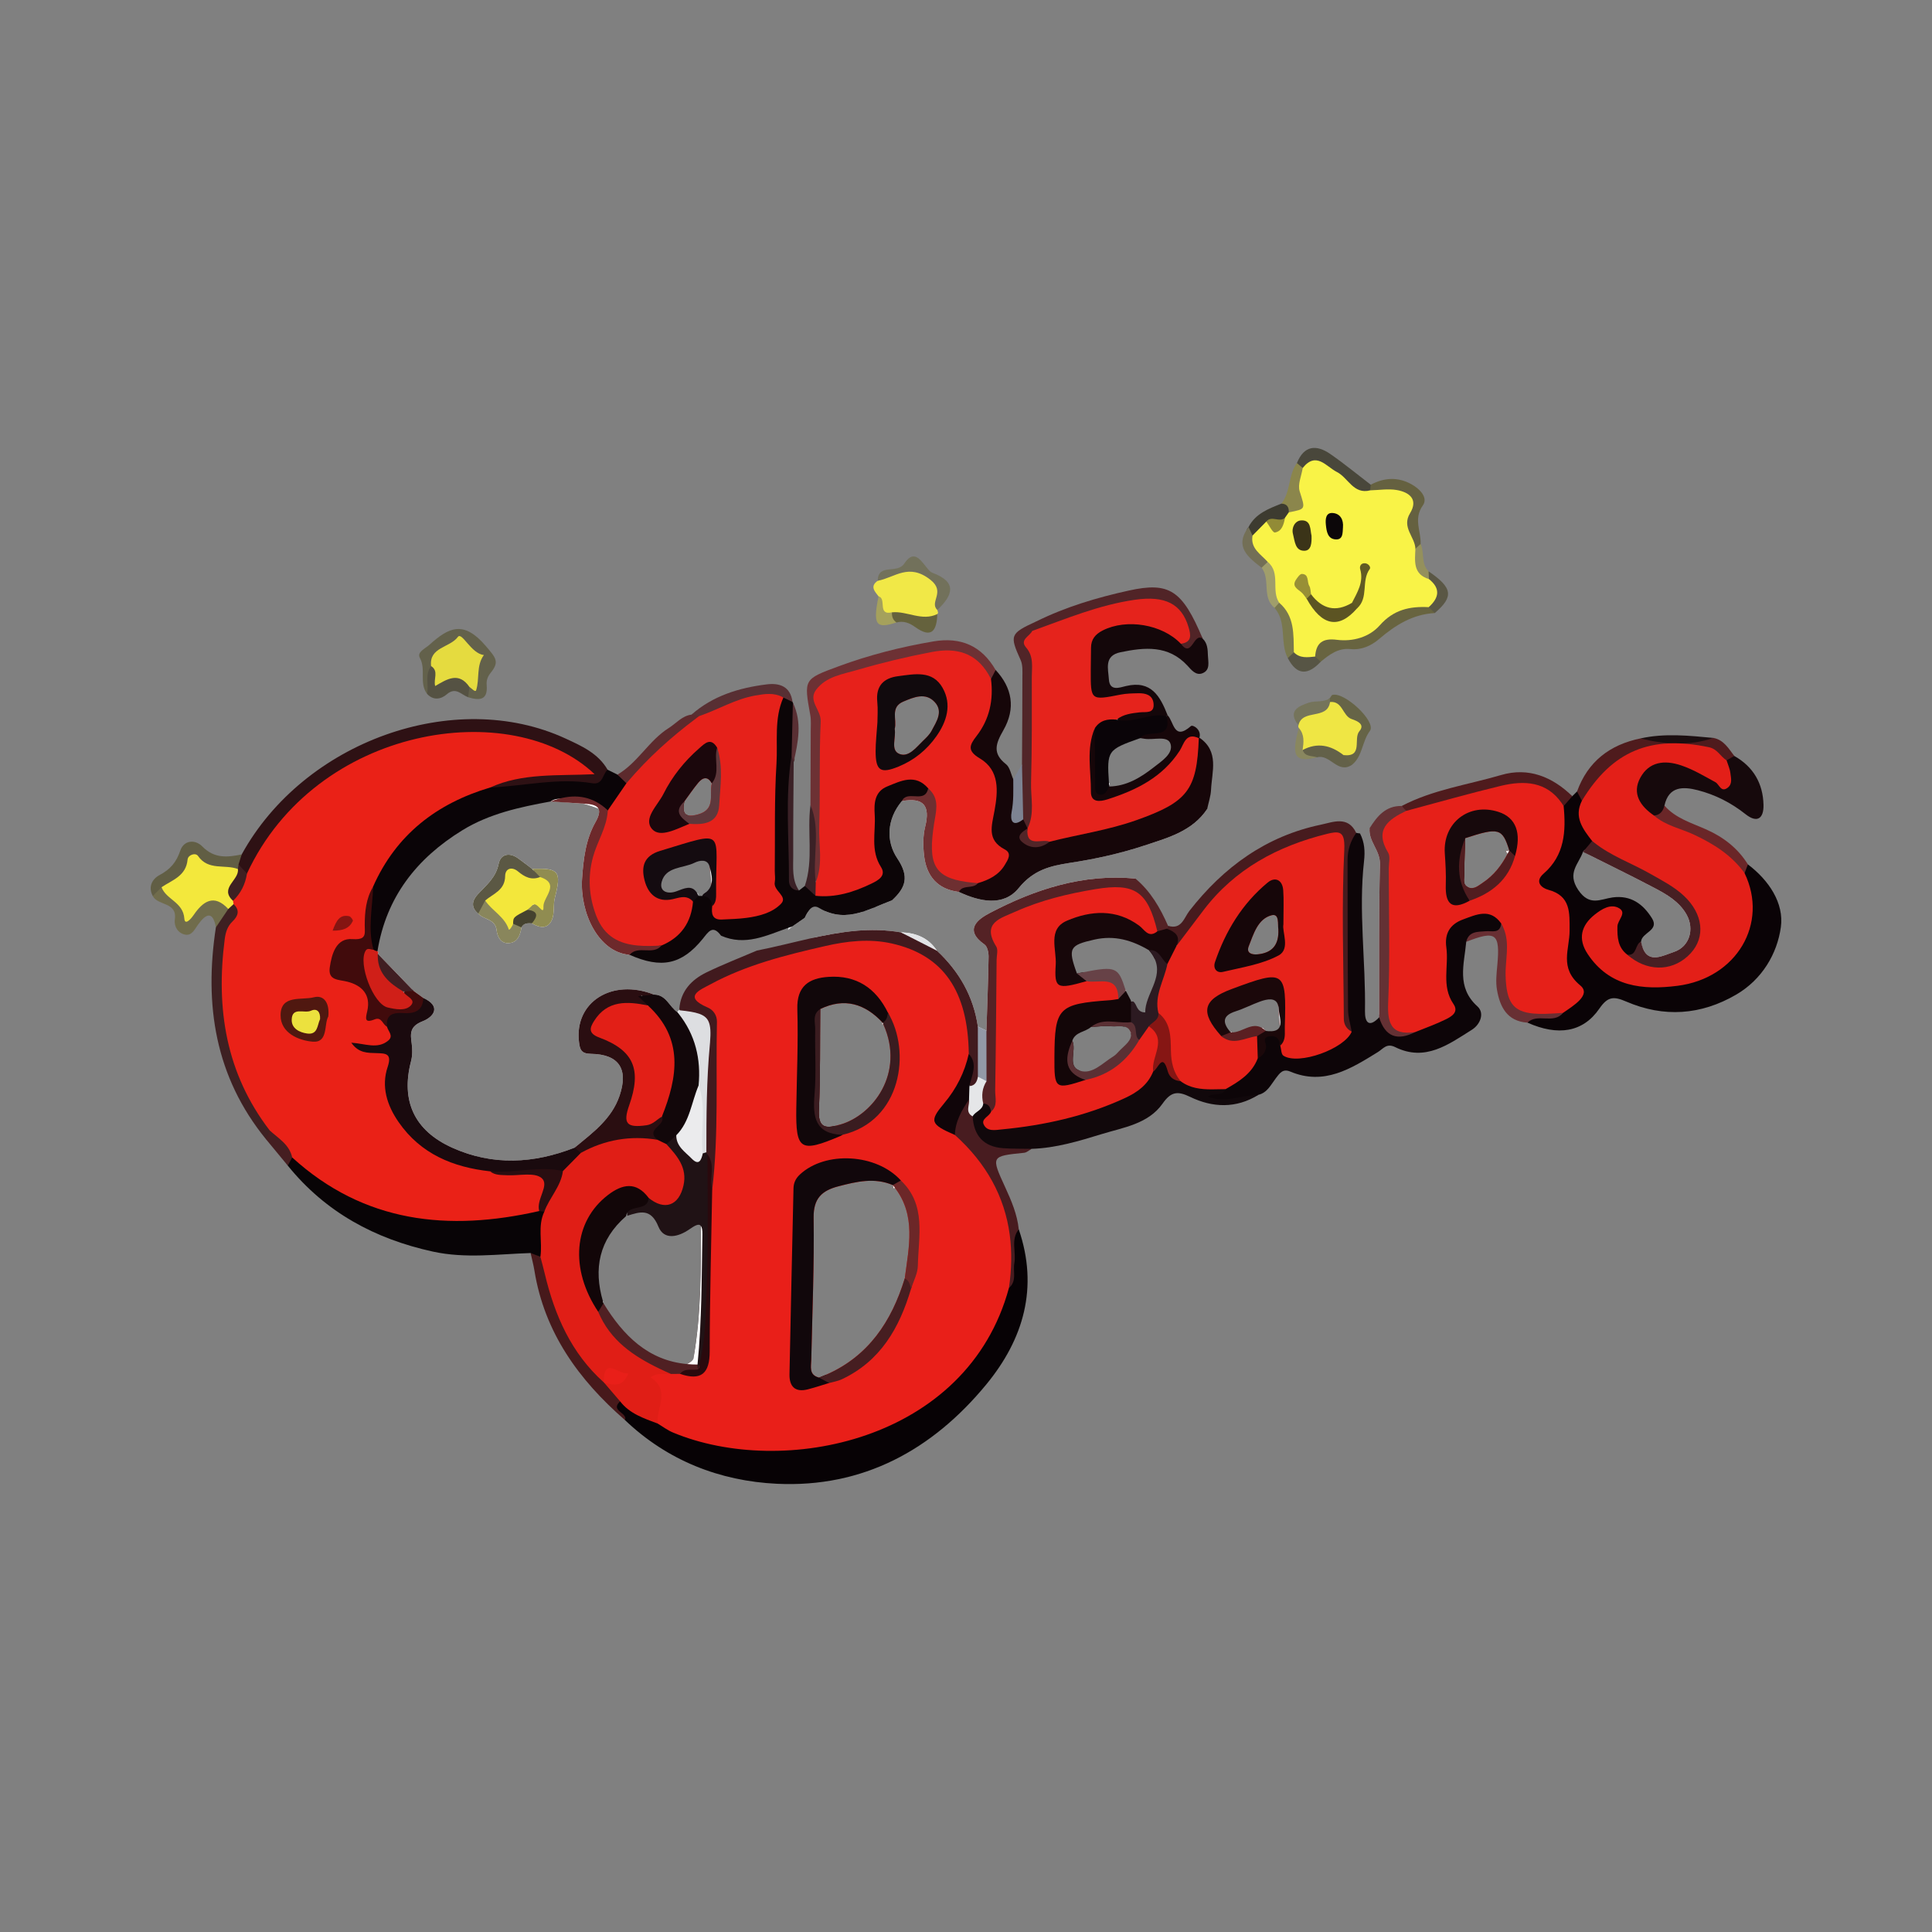 <?xml version="1.0" encoding="iso-8859-1"?>
<!-- Generator: Adobe Illustrator 27.0.0, SVG Export Plug-In . SVG Version: 6.00 Build 0)  -->
<svg version="1.1" id="Layer_1" xmlns="http://www.w3.org/2000/svg" xmlns:xlink="http://www.w3.org/1999/xlink" x="0px" y="0px"
	 viewBox="0 0 500 500" style="enable-background:new 0 0 500 500;" xml:space="preserve">
<rect x="0" y="0" width="500" height="500" fill="#808080" stroke="none"/>
<g>
	<path style="fill:#070205;" d="M263.653,318.143c5.162,15.056,1.259,28.419-8.417,40.168
		c-13.952,16.94-31.892,26.759-54.189,25.688c-14.761-0.71-28.306-5.986-39.307-16.486c-0.626-1.227-2.026-1.718-2.734-2.867
		c-1.312-2.131-0.291-2.718,1.746-2.633c3.45,1.896,6.772,4.039,10.46,5.493c28.077,15.035,78.709,4.286,88.879-35.289
		c1.179-3.013,0.375-6.182,0.77-9.242C261.11,321.046,260.44,318.423,263.653,318.143z"/>
	<path style="fill:#0A0306;" d="M460.882,239.958c-0.958,6.889-4.846,13.51-11.513,17.422c-9.166,5.36-18.788,6.002-28.48,1.833
		c-3.258-1.401-4.787-1.366-6.971,1.81c-4.262,6.189-10.754,7.146-18.613,3.632c0.315-1.261,0.887-1.962,1.611-2.347
		c1.798-0.969,4.496,0.023,6.224-1.121c0.128-0.082,0.257-0.187,0.385-0.304c3.421-1.985,4.846-4.379,1.88-7.929
		c-1.915-2.289-1.623-4.986-1.296-7.753c0.654-5.617,1.436-11.28-4.963-14.689c-1.915-1.016-2.335-3.433-0.701-5.033
		c4.799-4.671,4.846-10.696,5.266-16.674c0.058-0.269,0.152-0.502,0.269-0.712c0.047-0.093,0.105-0.187,0.175-0.269
		c0.642-0.899,1.763-1.261,2.756-1.775c0.409-0.409,0.817-0.806,1.226-1.214c1.296-0.233,1.716,0.432,1.938,1.308
		c0.058,0.222,0.105,0.455,0.14,0.701c-0.047,0.152-0.082,0.304-0.105,0.455c-0.794,3.795,1.588,6.971,2.335,10.462
		c0,0.058-0.012,0.128-0.023,0.187c-0.023,0.21-0.07,0.409-0.14,0.607c-0.117,0.42-0.315,0.806-0.537,1.168
		c-0.28,0.455-0.595,0.899-0.864,1.355c-0.409-0.187-0.806-0.397-1.214-0.596c-1.098,3.141-4.204,5.406-1.226,9.832
		c2.931,4.344,5.792,2.359,8.909,1.938c4.729-0.631,7.893,1.728,10.182,5.406c1.973,3.164-2.627,3.643-2.826,6.014
		c0.117,0.666,0.269,1.226,0.455,1.705c-0.234,0.315-0.467,0.631-0.724,0.934c0,0,0,0,0,0.012c-0.549,0.666-1.168,1.238-2.032,1.46
		c-0.105,0.023-0.222,0.035-0.327,0.047c-0.28,0.047-0.584,0.047-0.911,0.012c-5.079-2.102-3.001-6.936-3.912-10.614
		c-6.527,1.752-7.87,6.539-3.083,11.362c5.85,5.897,13.3,5.908,20.75,4.694c13.475-2.207,20.563-14.433,15.822-26.997v-0.198
		c0-0.35,0.012-0.701,0.07-1.016c0.117-0.701,0.479-1.261,1.541-1.366C457.776,227.802,461.746,233.722,460.882,239.958z"/>
	<path style="fill:#FBFBFB;" d="M208.206,236.361c0.292-0.152,0.596-0.28,0.887-0.374c-0.327,0.49-0.596,1.051-0.829,1.553
		c-1.063,0.736-2.137,1.483-3.2,2.219c-0.362,0.327-0.736,0.654-1.109,0.946c0.012-0.187,0.035-0.385,0.07-0.596
		c0.012-0.058,0.023-0.128,0.035-0.198C204.913,238.113,206.525,237.202,208.206,236.361z"/>
	<path style="fill:#FBFBFB;" d="M213.543,235.777c0.654,0.082,1.308,0.175,1.962,0.234c2.732,0.245,5.476,0.444,7.999-0.128
		C220.315,236.922,217.057,237.33,213.543,235.777z"/>
	<path style="fill:#FBFBFB;" d="M293.844,227.37c-4.951,2.802-10.614,0.934-15.845,2.499c-6.843,2.067-13.79,3.748-20.061,7.275
		c-2.744,1.541-3.818,3.164-2.394,6.971c2.674,7.158,1.857,14.818,0.525,22.291c-0.269,0.339-0.525,0.549-0.782,0.666
		c-0.093,0.047-0.187,0.082-0.28,0.093c-0.49,0.105-0.969-0.082-1.448-0.374c-0.163-0.093-0.327-0.198-0.49-0.315
		c-0.047-0.035-0.105-0.07-0.152-0.105c-0.619-1.354-1.203-2.732-1.798-4.099c0-0.012,0-0.023-0.012-0.035
		c0-0.012,0-0.012-0.012-0.023c0-0.012,0-0.023-0.012-0.035c-2.079-4.858-4.192-9.703-7.917-13.604l-0.012-0.012
		c-0.444-0.479-0.923-0.946-1.425-1.39c-1.985-3.106-5.243-4.017-8.512-4.928c-0.549-0.117-1.086-0.28-1.623-0.455
		c-7.38-2.242-14.503,0-21.696,1.039c7.602-1.693,15.262-2.908,23.26-1.53v-0.012c3.853,0.128,7.111,1.39,9.318,4.753
		c5.733,5.348,9.447,11.805,10.591,19.629c0.736,0.362,1.483,0.712,2.219,1.074c0.21-6.387,0.455-12.774,0.561-19.162
		c0.012-1.063-0.315-2.616-1.051-3.141c-5.5-3.877-1.646-6.597,1.448-8.209C267.968,230.102,280.311,226.086,293.844,227.37z"/>
	<path style="fill:#FBFBFB;" d="M312.41,209.376c-3.853,5.78-10.252,7.473-16.207,9.435c-6.235,2.067-12.728,3.503-19.22,4.484
		c-5.278,0.806-9.54,1.868-13.335,6.527c-3.958,4.869-10.101,3.526-15.495,1.004c-5.57-0.689-8.407-4.134-9.003-9.435
		c-0.28-2.44-0.304-5.068,0.28-7.426c1.39-5.535-0.479-7.637-6.025-6.644c-3.923,4.682-4.157,10.416-1.168,14.853
		c3.211,4.799,2.09,7.613-1.39,10.836c-1.495,0.549-2.966,1.203-4.449,1.798c1.179-0.654,2.277-1.576,3.27-2.861
		c2.604-2.709,2.511-5.43,1.203-8.98c-2.067-5.628-3.62-11.653,2.335-16.348c0.28-0.035,0.537-0.07,0.794-0.093
		c2.16-0.234,3.725-0.187,4.811,0.245h0.012c1.938,0.771,2.359,2.779,1.997,6.702c-0.946,10.217,0.304,12.891,7.45,16.021
		c0.058,0.023,0.105,0.047,0.163,0.058c0.245,0.105,0.502,0.21,0.747,0.292c0,0,0.012,0.012,0.012,0
		c6.224,2.289,11.724,1.53,16.219-4.169c1.635-2.067,4.145-2.826,6.679-3.188c13.849-1.985,27.511-4.496,39.176-13.031
		C311.546,209.248,312.013,209.341,312.41,209.376z"/>
	<path style="fill:#0D0508;" d="M389.256,239.14c0,0.409-0.047,0.759-0.14,1.063c-0.409,1.436-1.752,1.728-3.503,1.611
		c-2.277-0.152-4.589-0.245-6.154,1.927c-0.514,5.803-2.627,11.724,2.908,16.721c1.892,1.705,0.759,4.647-1.425,6.025
		c-6.06,3.818-12.121,8.349-19.862,4.507c-2.219-1.098-3.071,0.397-4.496,1.284c-6.959,4.297-13.93,8.723-22.665,5.044
		c-1.95-0.817-2.744,0.432-3.737,1.728c-1.261,1.646-2.184,3.725-4.496,4.285c-4.519,1.985-9.225,1.927-14.152,1.343
		c-0.035-1.798,0.969-2.347,2.055-2.756c0.619-0.234,1.261-0.432,1.752-0.794c0.058-0.023,0.117-0.058,0.175-0.082
		c3.772-1.845,7.135-4.18,9.178-8.034c0.269-0.409,0.525-0.817,0.747-1.249c0.198-0.385,0.374-0.782,0.525-1.214
		c0.105-0.304,0.198-0.584,0.304-0.841c0.012-0.012,0-0.012,0-0.012c1.284-3.258,2.604-3.573,5.126-1.086
		c0.257,0.245,0.514,0.514,0.782,0.817c0.128,0.128,0.245,0.269,0.374,0.409c2.919,4.928,6.819,1.495,10.229,1.028
		c2.697-0.374,4.951-1.588,5.044-4.542c0.023-0.362,0-0.759-0.058-1.179c-1.308-14.573-0.549-29.157-0.409-43.718
		c0.012-1.109,0.093-2.324,0.525-3.363c0.479-1.179,1.39-2.149,3.106-2.522c0.315,0.07,0.642,0.117,0.981,0.152
		c1.168,2.277,1.331,4.554,1.039,7.193c-1.46,12.938,0.467,25.876,0.245,38.837c-0.047,2.814,1.016,4.355,3.667,1.576v-0.747
		c0.128,0.117,0.257,0.234,0.385,0.35c0.946,0.864,1.868,1.798,2.873,2.499c0,0.012,0.012,0.012,0.012,0.023
		c1.308,0.922,2.744,1.46,4.507,0.911c0.572-0.163,1.168-0.444,1.81-0.852c5.196-1.623,8.337-4.099,6.609-10.497
		c-1.028-3.818-0.514-8.092-0.012-12.132c0.572-4.612,4.075-6.387,7.975-7.286c3.293-0.771,6.679-0.922,8.162,3.258
		C389.244,238.93,389.256,239.047,389.256,239.14z"/>
	<path style="fill:#0C0507;" d="M240.96,204.11c0,0.222-0.012,0.432-0.035,0.619c-0.14,1.261-0.876,1.88-2.102,2.043h-0.012
		c-0.292,0.047-0.619,0.058-0.969,0.047c-1.483-0.035-3.048-0.42-4.437,0.502c-3.923,4.682-4.157,10.416-1.168,14.853
		c3.211,4.799,2.09,7.613-1.39,10.836c-1.495,0.549-2.966,1.203-4.449,1.798c-0.922,0.514-1.892,0.852-2.896,1.074
		c-3.188,1.039-6.446,1.448-9.96-0.105c-0.525-0.233-1.063-0.502-1.6-0.829c-1.284-0.771-2.184-0.012-2.849,1.039
		c-0.327,0.49-0.596,1.051-0.829,1.553c-1.063,0.736-2.137,1.483-3.2,2.219c-0.362,0.327-0.736,0.654-1.109,0.946
		c0.012-0.187,0.035-0.385,0.07-0.596c-5.64,1.985-11.175,4.799-17.422,2.043c-2.16-2.966-3.305-0.946-4.741,0.829
		c-5.441,6.679-10.684,7.765-18.928,4.122c-0.07,0-0.152-0.012-0.222-0.023c-0.012-0.047-0.023-0.105-0.023-0.152
		c0-0.047-0.012-0.082-0.012-0.129c0.409-0.934,0.981-1.495,1.646-1.833c0.222-0.117,0.455-0.198,0.701-0.269
		c1.67-0.49,3.678-0.082,5.196-0.934c5.185-1.88,6.959-6.329,8.454-11.046v-0.023c0.07-0.129,0.14-0.245,0.222-0.35
		c0.385-0.549,0.887-0.958,1.506-1.226c0.082-0.035,0.175-0.07,0.269-0.105c0.012,0,0.023-0.012,0.035,0
		c0.035,0.257,0.058,0.537,0.058,0.841l0.502,0.012h0.514c0.105-0.163,0.163-0.385,0.315-0.479c0.222-0.14,0.42-0.292,0.607-0.444
		c0.666,0.14,1.191,0.444,1.635,0.852c0.35,0.292,0.642,0.666,0.899,1.063c0.222,0.339,0.42,0.701,0.619,1.074
		c3.853,3.69,7.905,2.008,11.84,0.304c2.3-0.993,1.658-3.106,1.565-5.079c-0.747-14.748-0.794-29.484,0.934-44.185
		c0.175-1.565,0.514-3.071,1.728-4.215c0.117-0.082,0.187-0.152,0.304-0.222h0.035c0.093-0.047,0.175-0.093,0.269-0.128
		c1.121-0.49,1.903,0.163,2.569,1.249l0.105,0.198c1.121,4.542,0.432,9.131,0.374,13.709c-0.047,0.117-0.105,0.234-0.14,0.35
		c-0.093,0.21-0.175,0.42-0.245,0.631c-1.471,4.344-0.327,8.863-0.549,13.277c-0.245,5.021-0.047,10.054-0.07,15.075
		c0,2.172-0.023,4.309,2.207,5.558c0.502-0.385,1.004-0.782,1.506-1.168c1.051-0.502,1.915-0.012,2.802,0.385
		c0.234,0.105,0.479,0.198,0.712,0.257v0.012c0.21,0.058,0.42,0.105,0.642,0.105c1.752,0.21,3.468,0.023,5.185-0.327
		c7.415-1.495,8.069-2.452,7.216-9.82c-0.444-3.83-0.444-7.707,0.058-11.548c0.595-4.472,3.678-6.609,7.718-7.543
		c3.363-0.782,6.609-0.852,8.326,3.048C240.96,203.946,240.96,204.028,240.96,204.11z"/>
	<path style="fill:#160609;" d="M313.415,204.413c-0.082,1.658-0.654,3.305-1.004,4.963c-3.853,5.78-10.252,7.473-16.207,9.435
		c-6.235,2.067-12.728,3.503-19.22,4.484c-5.278,0.806-9.54,1.868-13.335,6.527c-3.958,4.869-10.101,3.526-15.495,1.004
		c0.012-0.525,0.117-0.946,0.28-1.273c0.362-0.724,1.004-1.063,1.717-1.308c0.642-0.222,1.331-0.374,1.927-0.642
		c0.21-0.082,0.409-0.187,0.584-0.315c6.317-3.246,6.341-3.27,3.456-9.295c-1.168-2.44-0.969-4.916-0.467-7.415
		c1.074-5.43,0.876-10.427-3.958-14.281c-2.219-1.775-1.985-4.169-0.444-6.27c3.176-4.297,3.888-9.225,4.052-14.339
		c0.012-0.012,0-0.012,0-0.012c0.14-0.42,0.28-0.852,0.479-1.214c0.339-0.654,0.864-1.121,1.892-1.074
		c4.262,4.601,5.266,9.902,1.985,15.624c-1.973,3.445-2.884,5.944,0.689,8.758c1.028,0.806,1.284,2.581,1.892,3.912
		c0.829,0.642,1.203,1.401,1.366,2.207c0.222,1.156,0,2.405,0.047,3.608c0.012,0.327-0.035,0.677-0.082,1.016
		c-0.128,0.981-0.269,1.973,0.759,2.569c0.14,0.093,0.292,0.163,0.467,0.222c0.035,0.023,0.058,0.035,0.093,0.047
		c0.817,0.339,1.39,0.864,1.6,1.646c0.058,0.21,0.093,0.432,0.105,0.677c-0.012,0.152-0.023,0.304-0.058,0.444
		c-0.035,0.35-0.117,0.701-0.222,1.039c0.292,1.6,0.794,2.312,1.413,2.546c0.374,0.152,0.782,0.128,1.214,0.012
		c1.063-0.28,2.265-1.086,3.27-1.121c4.671-1.973,9.727-2.429,14.561-3.737c3.912-1.063,7.672-2.534,11.455-3.982
		c7.718-2.966,10.591-8.921,11.058-16.593v-0.07c0.199-0.49,0.525-0.887,0.957-1.168c0.058-0.058,0.117-0.093,0.175-0.128
		C315.587,194.476,313.637,199.661,313.415,204.413z"/>
	<path style="fill:#0A0407;" d="M162.608,203.035c-1.004,2.919-2.546,5.395-5.325,6.901c-0.058,0.035-0.128,0.07-0.198,0.105
		c-0.035,0.023-0.07,0.035-0.105,0.058c-0.537-0.198-1.074-0.409-1.6-0.607c-0.163-0.058-0.327-0.117-0.49-0.187
		c-1.436-0.537-2.884-1.051-4.344-1.354c-1.366-0.304-2.756-0.432-4.169-0.269c-1.308-0.082-2.604-0.175-3.912-0.257
		c-7.94,1.46-15.799,3.129-22.84,7.462c-11.829,7.286-19.675,17.305-21.941,31.271c-0.035,0.012-0.082,0.023-0.117,0.023h-0.012
		c-0.35,0.047-0.666-0.012-0.958-0.163c-0.14-0.07-0.28-0.163-0.409-0.292c-0.023-0.012-0.047-0.035-0.07-0.058
		c-0.584-0.899-1.004-1.81-1.296-2.732c-0.187-0.56-0.315-1.133-0.409-1.693c-0.584-3.666,0.455-7.438,0.736-11.163
		c2.289-10.322,10.229-16.184,18.006-21.836c4.11-3.001,8.874-5.57,14.327-5.908h0.012c0,0,0,0,0.012,0
		c1.927-0.152,3.842-0.374,5.757-0.607c6.025-0.747,12.051-1.623,18.158-0.654c2.359,0.374,3.632-2.079,5.827-1.868
		c0.852,0.42,1.693,0.841,2.546,1.261h0.012c0.887,0.607,2.312,0.642,2.697,1.798c0.058,0.163,0.093,0.339,0.093,0.56
		C162.608,202.895,162.608,202.965,162.608,203.035z"/>
	<path style="fill:#080406;" d="M137.318,324.285c-8.432,0.269-16.818,1.482-25.289-0.373
		c-15.034-3.292-27.785-10.183-37.545-22.246c-1.001-1.669-0.297-2.322,1.415-2.38c2.053,0.669,3.769,1.976,5.47,3.205
		c15.122,10.925,31.981,13.657,50.081,10.905c2.657-0.404,5.363-0.627,8.072-0.64c0.65,0.091,1.218,0.358,1.71,0.792
		c0.539,3.803,0.53,7.571-0.765,11.253C139.14,326.331,138.281,324.994,137.318,324.285z"/>
	<path style="fill:#2E1114;" d="M157.248,199.205c-1.335,1.15-1.173,3.961-3.972,3.495c-8.882-1.481-17.614,0.737-26.422,1.106
		c0.649-3.021,3.387-2.834,5.467-3.282c5.483-1.18,11.038-1.987,16.776-2.046c-8.819-5.953-18.623-8.315-29.151-7.572
		c-23.573,1.664-41.516,12.538-53.406,33.109c-0.489,0.845-1.15,1.555-1.977,2.099c-1.922,0.721-2.638-0.571-3.291-1.969
		c-0.452-1.376,0.772-2.045,1.279-3.019c16.057-29.237,55.102-43.264,83.831-29.986
		C150.489,193.038,154.797,194.946,157.248,199.205z"/>
	<path style="fill:#11080B;" d="M317.186,281.865c-0.857,2.059-3.109,0.807-4.607,1.961c4.569,1.713,8.809-0.423,13.11-0.485
		c-5.786,3.581-11.843,3.354-17.673,0.536c-3.254-1.573-4.951-1.386-7.133,1.722c-3.713,5.289-10.156,6.179-15.785,7.909
		c-5.869,1.804-11.847,3.614-18.103,3.81c-3.025,1.04-6.153,0.471-9.215,0.426c-4.218-0.063-6.7-3.25-7.226-8.659
		c0.72-1.881,1.878-3.356,3.827-4.087c1.894-0.23,2.838,0.691,3.033,2.511c-0.342,2.551,0.716,3.587,3.313,3.239
		c10.642-1.426,21.097-3.463,30.761-8.481c2.535-1.316,4.326-3.231,5.789-5.573c1.845-2.905,3.822-4.54,6.132-0.441
		c0.711,1.262,1.817,1.88,3.077,2.363C309.733,280.759,313.944,279.73,317.186,281.865z"/>
	<path style="fill:#14070A;" d="M311.26,165.287c1.251,1.19,1.298,2.813,1.346,4.329c0.052,1.657,0.685,3.788-1.404,4.618
		c-1.714,0.681-2.88-0.868-3.897-1.968c-4.957-5.365-11.06-4.76-17.32-3.469c-4.321,0.891-3.174,4.316-3.007,7.011
		c0.197,3.181,2.779,2.129,4.436,1.737c6.557-1.554,8.848,2.691,10.767,7.578c-0.22,0.162-0.439,0.324-0.656,0.491
		c-2.69,0.777-5.334,1.893-8.172,1.853c-1.634-0.023-3.977,0.88-4.251-2.102c1.203-2.043,3.734-1.879,5.809-3.55
		c-2.91-1.289-5.427-0.149-7.882,0.24c-3.907,0.62-5.936-0.993-6.25-4.848c-0.236-2.897-0.241-5.804,0.028-8.699
		c0.367-3.943,2.645-6.653,6.332-7.426c6.531-1.369,13.117-1.866,18.61,3.226C307.166,166.936,309.943,162.101,311.26,165.287z"/>
	<path style="fill:#542225;" d="M302.287,239.596c-0.07,0.257-0.152,0.525-0.222,0.782c0,0.023-0.012,0.047-0.012,0.07
		c-0.012,0.023-0.012,0.047-0.023,0.07c-0.841,0.887-1.717,1.285-2.651,0.724c-0.023-0.012-0.047-0.023-0.07-0.047
		c-0.187-0.105-0.362-0.257-0.549-0.455c-5.792-10.241-6.633-10.568-18.496-8.326c-5.733,1.086-11.28,2.651-16.686,4.893
		c-3.48,1.448-4.893,3.351-4.612,7.462c0.864,12.564,0.35,25.175,0.257,37.751c-0.012,1.752,0.619,4.274-1.81,4.998
		c-0.269,0.082-0.584,0.14-0.934,0.175c-0.152-1.203-0.677-2.043-2.02-2.102c-0.163-0.14-0.315-0.292-0.444-0.432
		c-1.226-1.343-1.063-2.861-0.759-4.402c0.105-0.514,0.222-1.028,0.315-1.53c0.012-0.093,0.035-0.198,0.047-0.292
		c0-0.035,0.012-0.07,0.012-0.105c0.56-3.188-0.455-6.597,0.49-9.738v-0.012c0.199-0.654,0.479-1.296,0.887-1.915
		c0.082-0.14,0.175-0.28,0.28-0.42c0.21-6.387,0.455-12.774,0.561-19.162c0.012-1.063-0.315-2.616-1.051-3.141
		c-5.5-3.877-1.646-6.597,1.448-8.209c11.724-6.13,24.066-10.147,37.599-8.863C297.779,230.663,300.267,234.972,302.287,239.596z"/>
	<path style="fill:#16090C;" d="M448.836,195.641c4.924,2.782,7.425,7.105,7.557,12.652c0.082,3.462-1.576,4.858-4.657,2.412
		c-3.708-2.944-7.851-5.046-12.36-6.202c-3.697-0.947-7.509-1.11-8.619,3.998c0.644,1.919-0.173,2.911-2.045,3.233
		c-4.885-2.005-7.203-5.653-6.038-9.51c1.206-3.995,6.261-6.925,10.602-6.024c2.264,0.47,4.42,1.334,6.545,2.264
		c1.914,0.838,3.417,2.528,5.652,2.753c1.382-1.321,0.2-2.993,0.669-4.412C446.655,195.526,447.405,194.791,448.836,195.641z"/>
	<path style="fill:#6D3134;" d="M257.669,173.393c-0.401,0.779-0.802,1.557-1.203,2.336c-0.393,0.096-0.932,0.237-1.109,0.017
		c-5.999-7.481-13.666-5.812-21.352-3.892c-5.466,1.366-10.985,2.542-16.275,4.558c-3.587,1.367-4.821,3.533-4.447,7.612
		c1.205,13.172,0.47,26.406,0.379,39.614c-0.012,1.729,0.696,4.912-3.125,4.262c-0.679-6.493,0.886-13.072-0.783-19.521
		c0.023-6.405,0.051-12.811,0.063-19.216c0.003-1.358,0.126-2.749-0.112-4.07c-1.682-9.334-1.702-9.314,7.221-12.615
		c8.003-2.961,16.227-5.052,24.635-6.48C248.646,164.792,254.048,167.121,257.669,173.393z"/>
	<path style="fill:#471B1E;" d="M350.987,215.547c-1.48,2.101-2.241,4.444-2.238,7.006c0.016,12.926,0.014,25.851,0.127,38.776
		c0.016,1.888,0.614,3.771,0.942,5.657c-4.543-0.683-3.702-4.371-3.74-7.22c-0.163-12.191-0.083-24.384-0.058-36.577
		c0.013-6.07-0.539-6.528-6.306-4.655c-12.31,3.998-22.821,10.476-29.756,21.838c-1.097,1.798-2.222,3.667-4.315,4.559
		c-2.7-0.338-2.483-3.024-3.67-4.584c0.134-0.239,0.238-0.49,0.312-0.753c3.503,1.097,4.139-2.078,5.541-3.874
		c8.828-11.314,19.846-19.338,34.05-22.301C344.929,212.782,348.864,211.037,350.987,215.547z"/>
	<path style="fill:#E5E6E9;" d="M358.511,258.477c-0.012,1.588-0.128,3.176-1.203,4.426c-0.117,0.14-0.245,0.269-0.385,0.397v-0.747
		c0.023-12.973-0.117-25.934,0.21-38.896c0.082-3.596-3.013-5.885-2.686-9.306c2.651,2.265,3.993,5.185,4.04,8.641
		C358.639,234.82,358.592,246.648,358.511,258.477z"/>
	<path style="fill:#F1E847;" d="M242.58,157.857c0.069,0.242,0.167,0.481,0.194,0.728c0.011,0.102-0.126,0.22-0.196,0.331
		c-0.679,2.465-2.284,2.635-4.461,2.017c-2.372-0.673-4.772-1.444-7.319-1.034c-4.845,0.423-1.929-3.932-3.435-5.567
		c-0.98-1.292-2.287-2.566-0.22-4.025c3.164-1.884,6.513-4.691,10.052-3.987C242.412,147.359,244.441,152.727,242.58,157.857z"/>
	<path style="fill:#643134;" d="M366.241,267.106c-4.589,2.335-7.765,1.238-9.318-3.807v-0.747
		c0.023-12.973-0.117-25.934,0.21-38.896c0.082-3.596-3.013-5.885-2.686-9.306c1.95-3.118,4.169-5.838,8.314-5.768
		c0.56,0.339,1.144,0.677,1.331,1.226c0.035,0.035,0.047,0.093,0.047,0.14c0.058,0.257,0.035,0.561-0.105,0.923
		c-3.655,2.791-3.678,6.364-3.386,10.731c0.759,11.548,0.374,23.155,0.198,34.739c-0.058,4.204,0.292,7.835,3.853,9.995
		C365.155,266.628,365.669,266.873,366.241,267.106z"/>
	<path style="fill:#3E2022;" d="M68.872,294.875c-13.214-16.189-16.075-34.829-13.001-54.874c0.589-2.117,0.61-4.522,2.928-5.769
		c0.804-0.507,1.648-0.652,2.549-0.281c1.455,1.203,1.39,2.731,0.672,4.199c-5.089,10.409-3.301,20.966-1.161,31.694
		c1.624,8.139,5.066,15.327,9.484,22.188C70.487,293.306,70.732,294.638,68.872,294.875z"/>
	<path style="fill:#481C20;" d="M251.721,288.92c0.288,4.97,2.823,7.852,7.86,8.228c2.463,0.184,4.944,0.121,7.415,0.17
		c-0.649,0.353-1.271,0.951-1.947,1.02c-8.628,0.879-8.606,0.849-4.874,8.989c1.586,3.46,3.087,6.965,3.478,10.816
		c-2.159,2.695-0.606,5.873-1.144,8.778c-0.398,2.146,0.719,4.625-1.396,6.396c-2.017-2.29-1.602-5.135-1.393-7.731
		c0.813-10.09-2.948-18.439-9.297-25.915c-1.497-1.762-2.943-3.569-3.91-5.703c-0.645-3.982,0.422-7.322,3.711-9.821
		C252.555,285.162,251.361,287.285,251.721,288.92z"/>
	<path style="fill:#EFE644;" d="M336.125,188.387c-0.139-0.212-0.168-0.437-0.088-0.677c-1.028-2.72,1.226-3.252,2.839-3.812
		c1.992-0.692,3.89-1.46,5.596-2.697c4.109,0.805,7.37,3.723,8.32,7.061c0.692,2.431-0.076,6.919-4.334,8.12
		c-3.78-1.775-7.794-2.303-11.936-2.139C335.304,192.36,337.155,190.277,336.125,188.387z"/>
	<path style="fill:#512528;" d="M265.928,214.376c-0.374-0.775-0.747-1.549-1.121-2.324c-2.649-4.693-0.757-9.487-0.315-14.249
		c0.041-7.486,0.105-14.972,0.103-22.459c0-1.514,0.138-3.204-0.452-4.513c-2.898-6.423-2.785-6.869,4.051-10.009
		c0.602,1.327,0.154,2.622-0.092,3.928c1.016,14.105,0.688,28.226,0.599,42.34C268.684,209.703,269.718,213.055,265.928,214.376z"/>
	<path style="fill:#47191B;" d="M137.318,324.285c0.846,0.32,1.692,0.64,2.538,0.96c1.755,0.586,2.188,2.104,2.47,3.651
		c1.905,10.451,7.098,19.239,13.748,27.291c0.37,0.382,0.714,0.789,1.054,1.197c0.764,1.987,4.426,2.152,3.367,5.296
		c-2.73,2.422,2.035,2.913,1.245,4.833c-11.958-10.4-20.84-22.654-23.438-38.719C138.057,327.278,137.65,325.788,137.318,324.285z"
		/>
	<path style="fill:#512427;" d="M267.137,163.291c0.352-0.823,0.705-1.646,1.057-2.469c7.604-3.755,15.663-6.162,23.909-7.979
		c10.536-2.322,13.862-0.138,19.158,12.445c-2.395-1.742-2.759,5.233-5.66,1.316c0.474-7.214-2.718-10.754-9.633-10.008
		c-7.512,0.81-14.798,2.736-21.777,5.736C271.963,163.289,269.758,164.989,267.137,163.291z"/>
	<path style="fill:#160609;" d="M310.414,190.915l-0.164,0.128c-0.315,0.409-0.642,0.817-0.969,1.226v0.012
		c-4.858,6.107-10.089,11.77-17.807,14.468c-1.822,0.642-3.585,1.46-5.535,1.67c-1.588,0.163-3.083-0.023-4.18-1.413
		c-2.09-2.662-1.214-15.367,1.284-18.555c0.07,0.058,0.14,0.128,0.21,0.198c0.023,0.012,0.035,0.035,0.058,0.047
		c2.616,2.592,1.039,6.025,1.635,9.026c0.35,1.74-1.46,4.391,1.892,5.009c0.058-0.023,0.105-0.035,0.163-0.058
		c0.093-0.035,0.175-0.07,0.269-0.093c-0.07,0.327-0.14,0.642-0.21,0.969c4.472-0.093,8.045-2.265,11.432-4.893
		c2.125-1.67,5.231-3.62,4.437-6.142c-0.712-2.254-4.379-0.934-6.714-1.319c-0.374-0.07-0.759-0.117-1.133-0.175
		c-0.047,0.023-0.093,0.058-0.14,0.082c-0.012-0.012-0.012-0.012-0.012-0.023c-0.035-0.035-0.07-0.082-0.093-0.117
		c1.238-3.27,5.71-2.499,7.065-5.628l0.28-0.21c1.635,1.611,1.565,6.714,6.014,2.791
		C308.697,187.47,311.021,188.825,310.414,190.915z"/>
	<path style="fill:#4F1B1D;" d="M363.923,209.855c-0.386-0.423-0.772-0.846-1.158-1.27c8.084-4.233,17.117-5.479,25.73-8.01
		c7.06-2.075,13.226,0.443,18.415,5.472c-0.746,0.857-1.491,1.712-2.236,2.567c-9.19-7.24-18.566-3.182-27.994-0.593
		C372.539,209.158,368.563,212.006,363.923,209.855z"/>
	<path style="fill:#63614B;" d="M110.536,179.583c-2.131-2.767-0.223-6.308-1.875-9.32c-0.826-1.505,1.343-2.372,2.487-3.404
		c5.008-4.514,8.832-6.394,14.564,0.314c2.665,3.119,3.591,4.09,1.277,6.944c-0.81,0.999-1.139,1.992-1.037,3.177
		c0.349,4.04-1.948,4.004-4.796,3.152c-0.628-0.659-0.74-1.404-0.38-2.231c2.464-1.705,1.995-4.496,2.011-6.775
		c0.024-3.33-3.66-4.807-6.38-2.814c-1.663,1.218-3.639,2.231-3.898,4.652C111.846,175.38,112.605,177.929,110.536,179.583z"/>
	<path style="fill:#4F1B1D;" d="M448.836,195.641c-0.666,0.378-1.332,0.755-1.998,1.133c-5.507-1.9-11.198-1.939-16.939-1.873
		c-7.141,0.083-12.59,2.975-16.567,8.904c-0.954,1.423-1.217,3.922-3.935,3.425c-0.421-0.797-0.841-1.593-1.261-2.391
		c2.802-7.762,8.47-12.101,16.404-13.733c6.309,0.165,12.621,0.893,18.922-0.127C446.144,191.508,447.355,193.731,448.836,195.641z"
		/>
	<path style="fill:#686440;" d="M371.32,158.66c-5.706,0.302-10.184,3.107-14.403,6.71c-2.027,1.731-4.539,2.911-7.425,2.61
		c-3.159-0.33-5.435,1.417-7.669,3.261c-0.991-0.245-1.627-0.863-1.941-1.827c-0.836-3.906,1.243-5.546,4.733-5.441
		c5.802,0.175,10.514-1.883,14.682-5.825c2.952-2.792,6.597-2.963,10.353-1.682C370.516,156.962,371.113,157.664,371.32,158.66z"/>
	<path style="fill:#682F33;" d="M379.455,243.742c0.673-2.797,2.987-2.56,5.074-2.742c1.594-0.139,3.686,0.722,3.99-1.994
		c2.859,0.236,2.326,2.605,2.631,4.344c0.265,1.516,0.117,3.086,0.128,4.633c0.073,10.816,0.074,10.814,10.703,12.863
		c0.963,0.186,1.854,0.532,2.533,1.287c-2.471,3.031-6.614-0.032-9.214,2.527c-5.292-0.361-7.115-4.086-7.885-8.505
		c-0.359-2.06-0.105-4.259,0.089-6.376C388.257,241.556,387.167,240.715,379.455,243.742z"/>
	<path style="fill:#615E44;" d="M62.55,221.125c-0.274,0.871-0.547,1.742-0.821,2.613c0.372,0.493,0.346,0.964-0.071,1.416
		c-1.092,0.454-2.47,0.771-3.366,0.344c-6.751-3.217-11.023,0.871-15.334,4.964c-1.079,0.613-1.865,1.951-3.418,1.425
		c-1.285-2.416-0.107-4.437,1.762-5.427c2.763-1.463,4.341-3.307,5.357-6.321c0.926-2.746,3.855-2.967,5.7-1.076
		C55.454,222.237,58.868,221.886,62.55,221.125z"/>
	<path style="fill:#6A2628;" d="M428.06,211.063c1.578-0.144,2.342-1.14,2.696-2.564c2.908,3.302,7.051,4.478,10.853,6.179
		c4.477,2.003,8.148,4.849,10.748,9.024c-0.288,0.756-0.574,1.514-0.86,2.272c-2.222,0.609-2.925-1.413-4.125-2.467
		c-4.103-3.605-8.879-5.977-13.87-8.062C431.335,214.54,428.484,214.233,428.06,211.063z"/>
	<path style="fill:#706C4C;" d="M39.54,231.887c0.757-0.759,1.514-1.518,2.272-2.277c0.954,0.663,2.525,0.55,3.058,1.468
		c2.643,4.549,5.316,4.012,9.088,1.052c3.167-2.485,4.072,0.936,5.121,3.122c-1.069,1.584-2.138,3.167-3.207,4.75
		c-0.807-4.456-2.614-3.453-4.571-0.778c-0.91,1.243-1.625,2.992-3.375,2.659c-1.885-0.359-2.935-2.134-2.678-3.938
		C45.902,233.353,40.825,234.459,39.54,231.887z"/>
	<path style="fill:#582F33;" d="M205.104,181.653c-0.788-0.378-1.575-0.757-2.363-1.135c-7.9,0.088-14.747,4.429-22.395,5.55
		c-0.613-0.189-1.073-0.567-1.381-1.128c5.558-4.888,12.295-6.927,19.434-7.821C201.781,176.695,204.563,177.642,205.104,181.653z"
		/>
	<path style="fill:#5D2A2D;" d="M178.965,184.94c0.653,0.13,1.306,0.26,1.959,0.39c0.157,1.054-0.262,1.94-1.041,2.545
		c-5.482,4.255-10.868,8.598-15.15,14.146c-0.588,0.762-1.584,1.065-2.617,0.693c-0.774-0.748-1.547-1.497-2.319-2.245
		c5.275-3.085,8.142-8.824,13.266-12.052C174.992,187.202,176.506,185.257,178.965,184.94z"/>
	<path style="fill:#656140;" d="M354.745,125.446c3.49-1.86,7.025-2.063,10.533-0.125c2.161,1.194,4.385,3.472,2.954,5.481
		c-2.5,3.511-0.43,6.68-0.582,9.969c0.254,1.195-0.394,1.526-1.424,1.494c-2.387-1.992-3.818-4.694-3.061-7.615
		c1.221-4.712-0.434-6.477-4.996-6.399c-1.34,0.023-2.692-0.221-3.736-1.244C354.229,126.425,354.348,125.907,354.745,125.446z"/>
	<path style="fill:#49473B;" d="M354.745,125.446c-0.046,0.485-0.092,0.97-0.137,1.455c-3.44,2.295-5.365-0.791-7.581-2.303
		c-3.08-2.103-5.922-4.563-10.057-3.131c-0.92-0.149-1.51-0.571-1.328-1.621c1.851-4.596,5.023-4.849,8.654-2.34
		C347.891,119.991,351.271,122.787,354.745,125.446z"/>
	<path style="fill:#666447;" d="M347.696,195.418c5.182,0.579,2.457-4.254,4.115-6.189c1.467-1.713-0.405-2.601-1.984-3.13
		c-2.39-0.801-2.321-4.746-5.614-4.419c-0.42-0.188-0.568-0.393-0.447-0.615c0.125-0.23,0.254-0.346,0.387-0.346
		c0.229-0.304,0.405-0.806,0.693-0.881c3.167-0.824,11.439,6.983,9.685,9.316c-2.082,2.768-1.863,6.55-4.638,8.778
		C348.524,197.65,346.814,197.667,347.696,195.418z"/>
	<path style="fill:#72715B;" d="M242.58,157.857c-2.165-2.045,2.251-4.627-1.775-7.799c-5.66-4.459-9.204-0.571-13.66,0.248
		c0.102-4.657,5.027-1.644,6.874-4.446c2.754-4.176,4.573-0.269,6.383,1.705c0.254,0.277,0.573,0.552,0.917,0.679
		C247.849,150.656,246.581,154.074,242.58,157.857z"/>
	<path style="fill:#8B864C;" d="M335.642,119.846c0.5,0.42,1.001,0.839,1.501,1.259c1.619,2.041,1.374,4.718,2.234,7.047
		c1.462,3.955-1.345,5.497-5.119,5.356c-1.473-0.56-2.296-1.665-2.645-3.165C334.071,127.272,333.347,122.98,335.642,119.846z"/>
	<path style="fill:#555243;" d="M110.536,179.583c0.476-2.382-0.659-4.995,1.037-7.201c1.959,1.128,3.432,3.054,6.312,2.388
		c1.67-0.387,4.057,0.036,3.606,3.008c-0.112,0.889-0.224,1.779-0.336,2.668c-1.77-0.645-3.186-2.773-5.52-0.765
		C114.162,180.95,112.199,181.373,110.536,179.583z"/>
	<path style="fill:#3B2126;" d="M206.784,230.458c-1.704,0.005-2.611-1.135-2.603-2.546c0.064-10.802-1.054-21.633,0.685-32.398
		c0.792,0.36,0.972,0.918,0.539,1.673c-0.049,8.101-0.154,16.203-0.116,24.303C205.304,224.534,204.895,227.704,206.784,230.458z"/>
	<path style="fill:#636149;" d="M347.696,195.418c0.732,0.838,1.464,1.676,2.197,2.513c-3.683,2.494-5.682-2.867-9.03-1.934
		c-1.518-0.099-3.983,1.675-3.744-1.894C340.953,192.06,344.434,192.863,347.696,195.418z"/>
	<path style="fill:#7D8392;" d="M264.492,197.803c0.105,4.75,0.21,9.5,0.315,14.25c-2.797,2.141-3.421,0.246-2.997-1.937
		c0.55-2.83,0.423-5.618,0.42-8.435C262.984,200.388,263.738,199.095,264.492,197.803z"/>
	<path style="fill:#3D3B30;" d="M331.613,130.344c1.474,0.039,1.985,0.9,1.923,2.25c0.702,0.832,0.129,1.388-0.418,1.951
		c-1.433,1.19-3.39,0.79-4.936,1.642c-1.542,0.824-2.515,2.606-4.498,2.684c-1.143-0.614-1.542-1.396-0.56-2.486
		C324.921,132.92,328.287,131.66,331.613,130.344z"/>
	<path style="fill:#1B0E10;" d="M443.463,190.98c-6.293,2.122-12.602,1.702-18.921,0.127
		C430.839,189.699,437.151,190.384,443.463,190.98z"/>
	<path style="fill:#79784E;" d="M333.28,170.311c-2.14-4.068-0.138-9.23-3.433-12.994c-0.168-1.329,0.596-1.614,1.703-1.52
		c4.921,3.158,5.313,7.724,3.99,12.827C335.054,169.542,334.334,170.151,333.28,170.311z"/>
	<path style="fill:#65623D;" d="M230.841,158.469c3.934-0.395,7.745,2.396,11.738,0.448c-0.147,4.175-1.374,6.506-5.767,3.339
		c-1.455-1.049-2.999-1.643-4.813-1.162C230.283,160.806,230.001,159.885,230.841,158.469z"/>
	<path style="fill:#3B2126;" d="M209.753,208.378c2.771,6.47,0.439,13.292,1.37,19.888c1.028,1.21,0.804,2.391-0.08,3.558
		c-0.919-0.848-1.838-1.697-2.757-2.545C210.6,222.44,208.815,215.314,209.753,208.378z"/>
	<path style="fill:#75745B;" d="M344.152,180.719c0.03,0.32,0.049,0.64,0.059,0.961c-0.687,4.772-7.193,1.653-8.175,6.028
		c-2.91-3.711-0.009-4.977,2.73-5.871C340.471,181.28,342.5,181.855,344.152,180.719z"/>
	<path style="fill:#575545;" d="M333.28,170.311c0.522-0.501,1.045-1.003,1.567-1.504c2.054-0.702,3.889-0.321,5.51,1.116
		c0.488,0.44,0.976,0.879,1.465,1.318C338.563,174.72,335.659,174.924,333.28,170.311z"/>
	<path style="fill:#5A5745;" d="M371.32,158.66c-0.524-0.509-1.048-1.018-1.572-1.526c-0.37-2.351,1.07-4.859-0.625-7.098
		c-0.139-0.82-0.006-1.565,0.59-2.183C375.951,152.132,376.287,154.395,371.32,158.66z"/>
	<path style="fill:#451E21;" d="M68.872,294.875c0.305-0.778,0.611-1.556,0.916-2.334c4.073,0.563,6.778,2.264,5.829,7.004
		c-0.377,0.707-0.755,1.415-1.133,2.122C72.613,299.403,70.743,297.139,68.872,294.875z"/>
	<path style="fill:#A09E6B;" d="M331.053,155.981c-0.401,0.446-0.802,0.892-1.204,1.337c-3.366-2.74-0.975-7.332-3.348-10.39
		c0.222-1.032,0.817-1.651,1.907-1.725C333.027,147.878,331.764,151.997,331.053,155.981z"/>
	<path style="fill:#736F56;" d="M328.079,145.422c-0.527,0.502-1.054,1.003-1.58,1.506c-3.515-2.749-7.136-5.466-3.375-10.544
		c0.343,0.739,0.687,1.477,1.031,2.215C326.039,140.542,327.823,142.543,328.079,145.422z"/>
	<path style="fill:#A5A15C;" d="M230.841,158.469c-0.057,1.071,0.228,1.991,1.161,2.623c-5.352,1.738-6.124,0.612-4.638-6.756
		C229.55,154.849,226.976,159.363,230.841,158.469z"/>
	<path style="fill:#94905C;" d="M369.713,147.852c0.033,0.671,0.066,1.342,0.099,2.013c-4.991-1.056-5.609-2.438-3.506-7.841
		c0.448-0.419,0.896-0.838,1.344-1.255C368.702,143.026,367.697,145.879,369.713,147.852z"/>
	<path style="fill:#89875F;" d="M337.119,194.103c0.643,1.83,2.414,1.427,3.745,1.893c-5.739,1.429-6.771-0.228-4.738-7.606
		C337.651,190.085,337.4,192.092,337.119,194.103z"/>
	<path style="fill:#582F33;" d="M205.405,197.187c-0.179-0.557-0.358-1.114-0.538-1.672c0.11-4.554,0.221-9.107,0.333-13.658
		C207.643,186.936,206.554,192.061,205.405,197.187z"/>
	<path style="fill:#E91F19;" d="M261.313,319.524v-0.012c-1.331-9.809-5.99-18.414-14.187-25.783
		c-0.269-0.234-0.514-0.455-0.724-0.689l-0.012-0.012c-2.686-2.721-2.487-5.383,0.362-8.594c1.518-1.717,2.721-3.632,3.62-5.687
		c0-0.012,0-0.035,0.012-0.047c0.596-1.366,1.051-2.779,1.366-4.274c0.012-0.012,0-0.012,0-0.012
		c0.234-1.016,0.385-2.055,0.49-3.118c-0.035-3.234-0.409-6.247-1.121-9.026c0-0.012,0-0.023-0.012-0.035
		c0-0.012,0-0.012-0.012-0.023c0-0.012,0-0.023-0.012-0.035c-1.39-5.605-4.087-10.229-7.917-13.604l-0.012-0.012
		c-5.138-4.577-12.296-6.913-21.03-6.446c-13.697,0.724-26.67,4.939-38.872,11.28c-0.864,0.444-1.681,0.992-2.37,1.681
		c-2.055,2.102-2.989,4.309,0.082,6.235c1.261,0.794,1.962,1.787,2.335,2.896c0,0.012,0.012,0.012,0.012,0.023
		c0,0.012,0,0.012,0,0.012c0.374,1.121,0.432,2.359,0.432,3.667c0,0.631,0,1.273,0.012,1.903v0.012
		c0.023,6.749,0.105,13.51-0.035,20.248c-0.082,3.351,0.187,6.738,0.152,10.1c0.012,0.012,0.012,0.012,0,0.023
		c-0.012,2.137-0.152,4.274-0.584,6.399v0.012c-0.047,0.257-0.105,0.514-0.163,0.759v0.082c-0.058,0.234-0.117,0.385-0.175,0.619
		c-0.841,11.116-0.175,22.233-0.374,33.349v0.035c0,0.234-0.012,0.479-0.012,0.712c-0.058,2.686-0.175,5.336-0.712,8.022
		c-0.152,0.782-0.362,1.436-0.631,1.973c-0.14,0.292-0.304,0.537-0.479,0.759h-0.012c-0.07,0.093-0.14,0.164-0.21,0.245
		c-0.864,0.852-2.102,1.121-3.842,0.852c-0.093,0-0.187,0-0.28-0.012c-0.864-0.012-1.74-0.035-2.604-0.012
		c-0.117,0.023-0.245,0.047-0.385,0.058c-0.794,0.105-1.775,0.105-2.662,0.187c-0.012,0-0.012,0-0.012,0
		c-1.717,0.152-3.153,0.596-2.651,2.499c0.852,3.281,0.14,6.808,1.273,9.96c0.198,0.584,0.467,1.156,0.817,1.705
		c1.319,0.782,2.581,1.752,3.993,2.335c28.316,11.817,76.168,2.405,86.946-37.424C261.826,328.492,261.896,323.891,261.313,319.524z
		 M228.431,264.654c-0.105,0.152-0.198,0.292-0.257,0.444c0.14,0,0.292,0,0.444-0.012c5.687,12.739-2.826,23.552-11.093,25.934
		c-0.444,0.128-0.876,0.245-1.273,0.339c-2.837,0.666-4.531,0.257-4.32-4.134c0.397-8.676,0.257-17.387,0.339-26.086
		C218.575,258.103,223.853,259.773,228.431,264.654z M213.858,355.757c-0.607,0.269-1.238,0.525-1.88,0.771
		c-2.709-0.701-2.055-2.814-2.02-4.717c0.269-12.237,0.782-24.475,0.607-36.712c-0.058-4.998,2.184-6.983,6.399-8.08
		c4.682-1.214,9.33-2.347,14.082-0.327c0.07,0.292,0.14,0.584,0.21,0.876c0.14-0.023,0.28-0.058,0.409-0.093
		c5.418,7.146,3.561,15.215,2.511,23.19c-0.058,0.012-0.105,0.023-0.152,0.035c0.047,0.047,0.082,0.093,0.128,0.14
		C230.743,342.037,224.717,350.981,213.858,355.757z"/>
	<path style="fill:#E01E16;" d="M173.657,355.584c-1.625,0.243-3.381-0.534-5.312,0.87c5.235,3.32,1.518,7.864,1.824,11.946
		c-3.557-1.344-7.208-2.527-9.673-5.719c-1.383-1.612-2.765-3.225-4.147-4.837c0.728-0.918,2.099-0.577,2.883-1.467
		c-1.722-1.089-2.167,0.558-2.999,1.351c-8.404-7.53-12.673-17.305-15.228-28.013c-0.357-1.496-0.764-2.979-1.148-4.468
		c0.572-3.865-0.789-7.896,1.006-11.655c-1.302-4.519,3.172-7.082,3.708-10.985c1.262-2.555,3.254-4.391,5.686-5.802
		c6.067-3.55,12.581-4.191,19.385-2.983c1.259,0.358,2.415,0.932,3.501,1.658c4.141,3.422,6.747,7.447,4.516,13.015
		c-2.028,5.062-5.525,5.966-10.358,2.887c-3.394-3.827-6.573-2.975-9.979,0.179c-7.064,6.544-7.686,16.405-1.496,27.186
		c3.107,6.072,7.574,10.658,13.959,13.368C171.331,352.769,173.881,352.771,173.657,355.584z"/>
	<path style="fill:#E62019;" d="M408.978,255.032c-5.547-4.577-2.744-9.4-2.767-14.211c-0.012-4.542,0.362-8.979-5.547-10.556
		c-1.518-0.397-3.713-1.973-1.156-4.192c5.43-4.717,5.792-10.941,5.161-17.457c-0.163-0.269-0.339-0.537-0.514-0.794
		c-3.912-5.593-9.645-5.897-15.717-4.449c-8.15,1.962-16.243,4.274-24.346,6.434c-0.058,0.023-0.105,0.035-0.163,0.047h-0.012
		c-4.671,2.242-8.267,4.869-4.671,10.813c0.619,1.004,0.163,2.662,0.163,4.017c0,11.63,0.35,23.272-0.152,34.89
		c-0.105,2.557,0.093,4.531,0.922,5.827c0,0.012,0.012,0.012,0.012,0.023c0.969,1.541,2.802,2.149,6.049,1.681
		c2.651-1.074,5.36-2.032,7.917-3.293c1.506-0.736,3.445-1.88,1.997-3.982c-3.176-4.624-1.168-9.785-1.845-14.654
		c-0.49-3.561,0.934-5.99,4.332-7.228c3.468-1.261,6.983-3.013,9.879,1.051c0.233,0.397,0.444,0.794,0.596,1.203
		c1.728,3.993,0.397,8.279,0.537,12.389c0.21,6.656,1.822,9.248,7.251,9.715h0.012c0.887,0.082,1.868,0.105,2.954,0.082
		c1.541-0.035,3.094-0.164,4.647-0.257C407.133,260.31,411.921,257.461,408.978,255.032z M389.945,220.726
		c0.07,0.082,0.14,0.163,0.21,0.245c-1.541,2.978-3.55,5.582-6.422,7.485c-1.109,0.736-2.23,1.775-3.655,1.238
		c-0.012,0-0.023-0.012-0.035-0.023c-1.635-0.642-1.074-2.277-1.074-3.503c-0.012-3.083,0.14-6.165,0.233-9.248
		c8.676-2.849,9.622-2.581,11.397,3.164c-0.327,0.023-0.631,0.093-0.899,0.187C389.781,220.411,389.863,220.562,389.945,220.726z"/>
	<path style="fill:#E31F18;" d="M428.06,211.063c2.979,2.619,6.879,3.331,10.339,4.948c5.102,2.385,9.748,5.307,13.098,9.963
		c6.267,13.001-2.024,27.204-17.37,29.153c-8.942,1.135-17.564,0.316-23.238-8.232c-2.621-3.949-1.666-7.425,1.815-10.188
		c1.784-1.417,4.18-2.963,6.369-1.631c2.003,1.22-0.454,3.049-0.483,4.69c-0.049,2.803,0.095,5.445,2.572,7.32
		c1.812,1.324,4.049,1.297,6.083,1.609c4.406,0.674,8.305-0.954,10.293-4.903c2.072-4.116,0.354-7.876-2.924-10.897
		c-4.781-4.407-10.837-6.644-16.436-9.663c-2.489-1.342-5.559-2.116-6.134-5.586c-2.396-3.086-4.782-6.176-2.648-10.414
		c7.85-12.91,17.796-17.038,32.903-13.844c2.187,0.463,2.932,2.397,4.538,3.387c0.343,1.098,0.855,2.178,0.986,3.302
		c0.15,1.287,0.599,2.795-0.705,3.787c-1.744,1.327-2.182-0.896-3.158-1.426c-2.888-1.569-5.673-3.264-8.828-4.338
		c-4.386-1.493-8.363-0.971-10.618,3.171C422.283,205.373,424.514,208.642,428.06,211.063z"/>
	<path style="fill:#F6F6F7;" d="M435.636,246.473c-0.175,0.14-0.362,0.28-0.537,0.397c-0.058,0.058-0.117,0.093-0.175,0.128
		c-2.674,1.822-5.593,1.95-8.559,0.759c-0.794-0.315-1.53-0.794-1.927-1.436c0-0.012,0-0.012,0-0.012
		c-0.397-0.689-0.42-1.553,0.269-2.639c0.117,0.666,0.269,1.226,0.455,1.705c1.553,4.052,5.278,1.903,8.057,0.981
		c4.029-1.343,5.348-5.885,3.293-9.61c-1.88-3.398-5.138-5.255-8.372-6.959c-5.698-3.001-11.49-5.827-17.258-8.711
		c-0.409-0.187-0.806-0.397-1.214-0.596c0.058-0.07,0.128-0.152,0.187-0.222c0.572-0.642,1.249-0.724,1.892-0.537
		c0.339,0.082,0.677,0.257,0.993,0.444c0.385,0.234,0.782,0.467,1.168,0.689c6.154,3.561,12.88,6.049,18.73,10.135
		c2.604,1.822,4.799,4.04,5.663,7.17C439.186,241.417,438.38,244.255,435.636,246.473z"/>
	<path style="fill:#471F23;" d="M437.528,246.719c-4.169,4.507-10.404,4.893-15.448,1.109c-0.315-0.234-0.619-0.479-0.923-0.747
		c2.557,0.304,1.927-2.732,3.55-3.41c0.117,0.666,0.269,1.226,0.455,1.705c1.553,4.052,5.278,1.903,8.057,0.981
		c4.029-1.343,5.348-5.885,3.293-9.61c-1.88-3.398-5.138-5.255-8.372-6.959c-5.698-3.001-11.49-5.827-17.258-8.711
		c-0.409-0.187-0.806-0.397-1.214-0.596c0.058-0.07,0.128-0.152,0.187-0.222c0.736-0.876,1.46-1.74,2.195-2.616
		c0.129,0.105,0.245,0.21,0.374,0.304c4.426,3.573,9.832,5.43,14.701,8.209c3.024,1.728,6.142,3.305,8.699,5.71
		C440.762,236.513,441.44,242.492,437.528,246.719z"/>
	<path style="fill:#411A1E;" d="M254.166,277.989c-0.035,0.385-0.082,0.782-0.152,1.144c-0.035,0.152-0.07,0.304-0.117,0.444
		c-0.128,0.455-0.327,0.864-0.642,1.179c-0.397,0.385-0.992,0.619-1.868,0.607c-0.105-0.093-0.199-0.199-0.28-0.292
		c-0.058-0.07-0.117-0.14-0.163-0.222c-0.514-0.677-0.642-1.378-0.572-2.102c0-0.012,0-0.035,0.012-0.047
		c0.14-2.008,1.646-4.099,0.339-5.99c-0.222-16.266-6.574-25.526-19.932-28.538c-5.757-1.296-11.583-0.631-17.293,0.677
		c-10.206,2.335-20.364,4.869-29.648,9.902c-2.651,1.436-7.263,3.176-0.677,6.002c1.448,0.619,2.417,2.032,2.37,3.737
		c-0.315,14.491,0.49,29.005-1.226,43.45c-0.455-0.409-0.794-0.864-1.028-1.331v-0.012c-0.058-0.105-0.117-0.222-0.175-0.327v-0.012
		c-0.806-1.962-0.234-4.25-0.736-6.294c0-0.012,0-0.012,0-0.012c-0.058-0.292-0.152-0.584-0.28-0.864
		c-0.07-0.198-0.128-0.397-0.175-0.607c-0.023-0.07-0.035-0.128-0.058-0.198v-0.012c-0.023-0.105-0.047-0.21-0.07-0.327
		c-0.047-0.233-0.093-0.467-0.128-0.701c-0.07-4.834-0.397-9.68-0.327-14.503c0.012-0.012,0.012-0.012,0-0.012
		c0-0.14,0-0.28,0.012-0.409c0.047-2.382,0.187-4.752,0.514-7.123c0.117-0.876,0.257-1.74,0.432-2.616
		c1.063-5.453-1.6-8.734-6.224-10.918c-0.035-0.07-0.07-0.129-0.105-0.199c-0.058-0.117-0.117-0.222-0.163-0.339
		c0.339-4.624,3.141-7.59,7.076-9.493c4.25-2.055,8.664-3.772,13.008-5.628c4.647-0.911,9.26-2.114,13.884-3.153
		c0.035,0,0.058-0.012,0.093-0.012c0.012,0,0.023,0,0.035-0.012c7.602-1.693,15.262-2.908,23.26-1.53
		c0.023,0,0.035,0.012,0.058,0.023c3.211,1.296,6.492,2.475,9.26,4.717c5.733,5.348,9.447,11.805,10.591,19.629
		c0.187,0.374,0.35,0.747,0.49,1.121c0.28,0.759,0.455,1.518,0.56,2.289v0.012C254.54,272.022,253.956,275.035,254.166,277.989z"/>
	<path style="fill:#E2E3E6;" d="M205.065,239.759c-0.362,0.327-0.736,0.654-1.109,0.946c0.012-0.187,0.035-0.385,0.07-0.596
		C204.376,239.993,204.715,239.876,205.065,239.759z"/>
	<path style="fill:#6E2F31;" d="M253.069,228.561c-0.934,1.203-2.639,0.747-3.877,1.284c0,0.012-0.012,0-0.012,0
		c-0.409,0.187-0.771,0.479-1.028,0.981c-5.57-0.689-8.407-4.134-9.003-9.435c-0.28-2.44-0.304-5.068,0.28-7.426
		c1.39-5.535-0.479-7.637-6.025-6.644c0.152-0.362,0.362-0.619,0.596-0.794c1.775-1.448,5.5,1.133,6.212-2.499h0.012
		c0.269,0.012,0.514,0.035,0.736,0.082c2.475,0.467,2.569,2.721,2.849,4.776c0.198,1.541-0.245,3.071-0.444,4.601
		c-1.179,9.388-0.385,10.684,8.407,13.965c0.105,0.035,0.21,0.093,0.304,0.152C252.485,227.825,252.788,228.187,253.069,228.561z"/>
	<path style="fill:#E2E3E6;" d="M226.399,234.808c-0.922,0.514-1.892,0.852-2.896,1.074
		C224.472,235.579,225.441,235.205,226.399,234.808z"/>
	<path style="fill:#9399A7;" d="M255.311,279.811c-0.654,0.28-1.074,0.093-1.413-0.234c-0.117-0.105-0.222-0.222-0.327-0.35
		c-0.163-0.198-0.315-0.409-0.49-0.572c0-4.064-0.012-8.115-0.012-12.179v-0.806c0.736,0.362,1.483,0.712,2.219,1.074v0.327
		C255.299,271.322,255.311,275.56,255.311,279.811z"/>
	<path style="fill:#E2E3E6;" d="M242.478,246.041c-3.094-1.576-6.177-3.141-9.26-4.717c-0.023-0.012-0.035-0.023-0.058-0.023v-0.012
		C237.013,241.417,240.271,242.678,242.478,246.041z"/>
	<path style="fill:#E6221A;" d="M347.78,263.697c-0.07-14.584-0.607-29.18,0.117-43.706c0.035-0.747,0.035-1.39-0.012-1.927
		c-0.21-2.919-1.611-2.954-4.379-2.277c-12.786,3.153-23.914,9.073-32.053,19.792c-2.277,3.013-4.566,6.037-6.854,9.05
		c-0.035,0.058-0.07,0.105-0.117,0.163c-1.6,0.899-2.335,2.452-3.129,3.947v0.012c-0.128,0.245-0.257,0.467-0.397,0.701
		c-0.047,0.105-0.105,0.198-0.164,0.292c-1.752,4.029-3.351,8.069-1.903,12.576c0.047,0.093,0.093,0.175,0.128,0.269
		c0.175,0.315,0.327,0.631,0.467,0.957c1.168,2.592,1.763,5.348,2.219,8.185c0.14,0.934,0.269,1.892,0.467,2.814
		c0.409,2.067,1.179,4.017,3.351,5.255c2.487,1.845,5.255,2.125,8.069,2.125c1.191,0,2.394-0.058,3.596-0.058
		c3.456-1.95,6.819-4.005,8.326-7.987c0.852-1.343,1.028-2.732,0.759-4.169c0.012-0.012,0-0.023,0-0.023
		c-0.07-0.42-0.187-0.841-0.327-1.273c-0.14-0.14-0.28-0.269-0.432-0.385c-0.082-0.058-0.163-0.117-0.245-0.163
		c-1.962-1.273-4.379,0.012-6.516-0.28c-0.28-0.035-0.549-0.105-0.817-0.21c-0.327-0.117-0.654-0.292-0.958-0.537
		c-2.125-1.74-3.281-3.842-1.985-6.551c1.028-2.137,11.268-5.943,13.627-5.231c1.565,0.467,2.195,1.681,2.137,3.059
		c-0.023,0.666-0.012,1.343,0.012,2.008c0.07,1.833,0.304,3.655,0.455,5.488c0.093,0.993,0.163,1.997,0.175,3.001
		c0.012,0.654-0.012,1.319-0.058,1.985c0.257,0.899,0.222,2.242,0.806,2.616c3.935,2.522,15.811-1.752,17.679-6.224
		C348.48,266.301,347.791,265.133,347.78,263.697z M330.837,240.483c0.198,4.087-1.623,6.107-5.301,6.492
		c-1.541,0.163-3.083-0.28-2.359-2.102c1.249-3.153,2.324-7.041,5.873-7.999C331.199,236.291,330.626,239.269,330.837,240.483z"/>
	<path style="fill:#1B080A;" d="M332.179,269.43c-0.175,0.409-0.444,0.806-0.841,1.168c-0.175-1.786-1.121-2.744-2.954-2.382
		c-1.857,0.374-0.642,1.752-0.724,2.686c-0.117,1.46-0.899,2.37-2.149,2.978c-0.023-0.701-0.047-1.413-0.07-2.113
		c-0.035-1.214-0.082-2.417-0.117-3.62c-0.023-0.093-0.047-0.187-0.058-0.28c-0.152-1.051,0.525-1.495,1.273-1.88
		c0.082-0.035,0.175-0.082,0.269-0.128c0.257,0.269,0.514,0.584,0.771,0.946c2.324,0.315,3.305-0.257,3.643-1.191
		c-0.152-1.833-0.385-3.655-0.455-5.488c-0.607-2.032-2.756-1.6-4.612-0.946c-2.16,0.782-4.215,1.857-6.399,2.557
		c-3.585,1.144-3.316,3.048-1.284,5.43c0.128-0.117,0.257-0.234,0.374-0.339c-0.012,0.117-0.012,0.234-0.012,0.362
		c0,0.082,0,0.163,0.012,0.245c-0.035,0.058-0.058,0.105-0.093,0.152c-0.677,1.063-1.565,1.284-2.697,0.549
		c-5.523-6.177-4.823-9.377,2.686-12.167c13.825-5.15,14.199-4.893,13.767,9.715C332.471,266.931,332.681,268.262,332.179,269.43z"
		/>
	<path style="fill:#FEFEFE;" d="M143.598,232.344c-0.467,1.822-0.047,3.923-0.724,5.617c-1.051,2.569-3.188,2.207-5.231,1.004
		c-1.051-0.058-2.09-0.082-2.686,1.039c-0.315,1.962-0.946,3.888-3.211,4.075c-2.137,0.187-3.036-1.658-3.223-3.34
		c-0.35-3.001-3.363-2.674-4.752-4.297c-1.973-1.611-1.6-3.41-0.128-4.998c2.207-2.37,4.694-4.309,5.406-7.905
		c0.49-2.475,2.732-3.036,4.998-1.436c1.249,0.876,2.452,1.845,3.678,2.767C144.696,224.603,145.361,225.502,143.598,232.344z"/>
	<path style="fill:#FEFEFE;" d="M175.78,261.443c0.035,0.327-0.012,0.56-0.105,0.736c-0.012,0.047-0.047,0.082-0.082,0.117
		c-0.245,0.339-0.759,0.385-1.296,0.385c-2.359-1.121-3.643-3.807-6.387-4.379c-0.047-0.012-0.093-0.035-0.14-0.047
		c-0.012,0-0.012,0-0.012,0c-0.502-0.175-1.004-0.327-1.495-0.455c-0.093-0.023-0.187-0.047-0.269-0.07
		c-0.023,0-0.047,0-0.058-0.012c-4.484-1.016-8.477,0.117-11.887,3.713c-3.9,4.11-2.943,8.197,2.265,10.019
		c4.776,1.681,6.808,5.605,5.488,11.198c-1.284,5.476-4.332,9.575-8.559,12.658c-0.012,0-0.012,0.012-0.023,0.012
		c-0.958,0.701-1.973,1.343-3.048,1.95c-0.234,0.128-0.467,0.257-0.712,0.374c-0.093,0.058-0.198,0.117-0.292,0.163
		c-0.409,0.21-0.817,0.409-1.226,0.607h-0.012c-2.639,1.238-5.29,2.125-7.975,2.674c-2.242,0.467-4.507,0.701-6.773,0.724h-0.012
		c-4.391,0.035-8.804-0.736-13.3-2.184c-12.039-3.888-17.247-12.821-15.297-25.339c0.642-4.087,0.269-8.337,3.305-11.373
		c0.467-0.467,1.016-0.899,1.658-1.308c0.269-0.175-0.047-0.946-0.362-1.436c-0.023-0.047-0.058-0.093-0.082-0.128
		c-0.852-1.016-1.927-1.81-2.896-2.709c-0.35-0.245-0.689-0.514-1.016-0.782c-0.14-0.117-0.28-0.234-0.409-0.362
		c-1.915-1.693-3.433-3.748-4.951-5.803c-0.654-0.887-1.319-1.787-2.008-2.639c-0.023-0.035-0.035-0.058-0.047-0.093
		c-0.245-0.455-0.269-0.946-0.093-1.448c0.269,0.175,0.304,0.385,0.093,0.631c3.106,3.211,6.2,6.411,9.295,9.622
		c0.829,0.607,1.658,1.203,2.499,1.81c4.706,2.149,2.732,4.893-0.175,6.037c-3.304,1.284-3.223,3.094-2.837,5.757
		c0.21,1.495,0.21,3.141-0.175,4.601c-2.662,10.241,0.841,17.936,10.661,22.361c10.521,4.741,21.135,4.122,31.691-0.012
		c4.601-3.83,9.528-7.333,11.607-13.405c2.359-6.878-0.082-10.766-7.403-10.871c-2.499-0.035-2.849-1.098-3.083-3.059
		c-1.261-10.334,8.547-16.558,19.407-12.272c3.164,0.012,3.97,3.176,6.095,4.577C175.383,261.712,175.523,261.536,175.78,261.443z"
		/>
	<path style="fill:#FEFEFE;" d="M162.935,247.104c-0.07,0-0.152-0.012-0.222-0.023c-7.894-0.782-12.658-10.859-12.074-19.687
		c0.339-5.021,0.934-10.135,3.445-14.584c0.958-1.681,1.156-2.779,0.806-3.503c-1.436-0.537-2.884-1.051-4.344-1.354
		c-1.389-0.082-2.779-0.175-4.169-0.269c-1.308-0.082-2.604-0.175-3.912-0.257c0.689-0.502,1.425-0.677,2.172-0.712h0.012
		c0.958-0.047,1.938,0.128,2.884,0.14c4.928,0.023,7.275,0.572,7.847,2.639c0.269,0.946,0.163,2.219-0.245,3.923
		c-0.187,0.771-0.432,1.646-0.736,2.604c-1.506,4.787-2.546,9.692-2.195,14.806c0.35,5.044,2.499,8.874,5.628,12.051
		c1.425,1.471,3.083,2.802,4.858,4.052L162.935,247.104z"/>
	<path style="fill:#E7211B;" d="M260.028,219.827c-4.717-2.452-3.351-6.119-2.651-10.019c0.911-5.009,1.39-10.451-3.795-13.533
		c-3.328-1.985-2.697-3.41-0.864-5.78c3.375-4.344,4.437-9.353,3.748-14.76v-0.012c-0.222-0.444-0.455-0.864-0.689-1.261
		c-3.246-5.453-8.162-6.971-14.666-5.722c-6.469,1.238-12.845,2.767-19.15,4.612c-3.865,1.133-8.162,1.681-10.778,5.196
		c-2.114,2.849,1.343,5.196,1.214,8.15c-0.432,9.085-0.093,18.204-0.385,27.3c-0.152,4.647,0.993,9.412-0.771,13.965
		c-0.035,0.105-0.07,0.199-0.117,0.304c-0.012,0.467-0.023,0.934-0.035,1.401c-0.023,0.724-0.035,1.436-0.047,2.16
		c5.173,0.549,9.925-0.946,14.491-3.153c1.775-0.852,3.9-2.043,2.464-4.297c-2.779-4.344-1.331-9.014-1.623-13.533
		c-0.187-2.919-0.07-5.979,3.281-7.333c3.55-1.436,7.216-3.34,10.556,0.502v0.012h0.012c0.269,0.222,0.502,0.455,0.701,0.701
		c2.16,2.464,1.308,5.383,0.829,8.361c-1.658,10.544-0.023,13.954,8.396,15.157c0.887,0.128,1.868,0.233,2.919,0.315
		c2.826-0.841,5.406-2.078,6.971-4.717C260.81,222.559,262.001,220.854,260.028,219.827z M231.548,188.638
		c0.642-2.37-1.261-5.617,2.242-7.076c2.686-1.121,5.71-2.452,8.104,0.117c2.3,2.452,0.455,5.091-0.794,7.438
		c-0.525,0.993-1.401,1.822-2.23,2.616c-1.787,1.716-3.76,4.414-6.189,3.351C230.404,194.091,231.945,190.903,231.548,188.638z"/>
	<path style="fill:#E6211A;" d="M200.511,228.304c0.175-0.934,0-1.927,0-2.896c0.105-9.26-0.14-18.554,0.444-27.791
		c0.35-5.698-0.666-11.607,1.787-17.095c-0.07-0.035-0.14-0.082-0.21-0.117c-2.265-1.191-4.589-0.841-7.041-0.409
		c-5.208,0.911-9.657,3.678-14.561,5.336h-0.012c-0.28,0.21-0.549,0.409-0.829,0.631c-6.422,4.811-12.378,10.171-17.585,16.301
		c-0.14,0.152-0.257,0.292-0.385,0.444c-1.611,2.335-3.211,4.671-4.811,7.006c-0.07,0.105-0.152,0.21-0.222,0.327
		c-0.747,1.086-1.39,2.219-1.95,3.375c-1.997,4.087-2.966,8.524-3.503,13.043c-0.911,7.8,1.425,13.498,6.2,16.418
		c1.822,1.121,4.005,1.822,6.492,2.09c2.078,0.234,4.379,0.14,6.878-0.269c5.044-2.125,7.695-5.967,8.15-11.373
		c-0.128-0.385-0.28-0.712-0.455-0.981c-1.179-1.927-3.328-1.191-5.325-1.191c-3.561,0-6.06-3.62-4.834-6.726
		c0.852-2.137,11.35-6.294,13.475-5.336c1.249,0.572,1.6,1.728,1.518,2.873c-0.07,0.876-0.058,1.74-0.012,2.604
		c0.058,1.425,0.222,2.849,0.374,4.274c0.105,0.981,0.198,1.973,0.245,2.954c0.047,0.911,0.047,1.822-0.023,2.732v0.012
		c-0.234,1.938,0,3.561,2.534,3.433c2.114-0.105,4.25-0.152,6.352-0.432c3.281-0.432,6.668-1.308,8.933-3.655
		C204.003,231.947,200.056,230.546,200.511,228.304z M180.625,210.777c-1.063,0.292-1.868,0.385-2.44,0.257
		c-1.355-0.233-1.506-1.518-1.086-3.596v-0.012c1.203-1.635,2.335-3.328,3.631-4.881c1.144-1.355,2.417-1.74,3.48,0.187
		c-0.105,0.082-0.198,0.175-0.28,0.269c0.082-0.035,0.163-0.07,0.245-0.093C183.556,205.756,185.273,209.493,180.625,210.777z"/>
	<path style="fill:#140B10;" d="M185.331,231.34c0.012,0.514,0,1.028-0.093,1.518c-0.117,0.619-0.374,1.191-0.922,1.67
		c-0.14-1.553-0.852-2.569-2.534-2.662c0.105-0.163,0.163-0.385,0.315-0.479c0.222-0.14,0.42-0.292,0.607-0.444
		c0.759-0.631,1.191-1.343,1.39-2.102c-0.152-1.425-0.315-2.849-0.374-4.274c-0.035-0.128-0.07-0.245-0.105-0.374
		c-0.525-1.88-2.452-1.611-3.9-0.899c-2.966,1.46-7.415,0.946-8.477,4.939c-0.654,2.499,1.53,3.258,3.772,2.452
		c2.032-0.736,4.029-1.833,5.395,0.432c0.082-0.035,0.175-0.07,0.269-0.105c0.012,0,0.023-0.012,0.035,0
		c0.035,0.257,0.058,0.537,0.058,0.841c-0.467,0.49-0.946,0.981-1.413,1.471c-0.222-0.257-0.444-0.455-0.677-0.607
		c-1.401-0.993-2.919-0.397-4.601-0.012c-3.947,0.887-6.341-1.273-7.263-4.893c-0.923-3.585-0.14-6.341,4.017-7.602
		C188.426,214.899,185.133,214.654,185.331,231.34z"/>
	<path style="fill:#6D292B;" d="M171.202,244.698c-2.207,2.674-6.037-0.187-8.267,2.405c-0.07,0-0.152-0.012-0.222-0.023
		c-7.894-0.782-12.658-10.859-12.074-19.687c0.339-5.021,0.934-10.135,3.445-14.584c0.958-1.681,1.156-2.779,0.806-3.503
		c-0.455-0.922-1.857-1.214-3.748-1.319c-0.198-0.012-0.397-0.023-0.596-0.035c-1.389-0.082-2.779-0.175-4.169-0.269
		c-1.308-0.082-2.604-0.175-3.912-0.257c0.736-0.28,1.46-0.525,2.172-0.712h0.012c4.566-1.249,8.839-0.584,12.658,3.001
		c0,0.07-0.012,0.152-0.023,0.222c-0.28,4.239-2.697,7.789-3.795,11.782c-1.46,5.266-1.051,10.416,0.817,15.285
		c2.102,5.488,6.107,7.263,10.719,7.695C167.01,244.885,169.1,244.827,171.202,244.698z"/>
	<path style="fill:#DFE0E3;" d="M180.766,231.854c-0.117-0.28-0.245-0.525-0.362-0.736c0.082-0.035,0.175-0.07,0.269-0.105
		c0.012,0,0.023-0.012,0.035,0C180.742,231.27,180.766,231.55,180.766,231.854z"/>
	<path style="fill:#DFE0E3;" d="M184.094,228.841c-0.152-1.425-0.315-2.849-0.374-4.274
		C184.105,225.98,184.456,227.487,184.094,228.841z"/>
	<path style="fill:#E5231C;" d="M283.314,188.493c-2.26,5.337-0.942,10.919-0.991,16.385c-0.026,2.866,2.315,2.623,4.258,2.005
		c7.458-2.371,14.252-5.704,18.728-12.603c1.075-1.657,1.552-4.849,4.936-3.238c-0.481,13.423-2.872,16.509-16.165,21.224
		c-7.305,2.592-14.972,3.673-22.442,5.57c-2.63,0.082-7.195,3.428-5.731-3.396c0,0,0.019-0.063,0.019-0.064
		c1.917-3.832,0.8-7.93,0.91-11.889c0.253-9.06,0.199-18.129,0.189-27.195c-0.003-2.632,0.581-5.337-1.474-7.717
		c-1.751-2.028,0.928-2.887,1.585-4.286c8.721-3.145,17.296-6.734,26.58-8.069c7.74-1.113,12.076,1.009,13.877,7.08
		c0.596,2.009,0.948,3.923-1.993,4.302c-4.803-5.051-14.067-6.569-20.219-3.441c-1.933,0.983-3.017,2.306-3.025,4.486
		c-0.007,1.932-0.062,3.864-0.068,5.796c-0.026,7.869-0.028,7.839,7.734,6.316c1.498-0.294,3.062-0.312,4.597-0.346
		c1.869-0.04,3.669,0.449,3.912,2.586c0.32,2.814-2.012,2.171-3.608,2.357c-2.116,0.246-4.224,0.491-5.974,1.886
		C287.463,187.973,285.439,188.358,283.314,188.493z"/>
	<path style="fill:#512528;" d="M265.908,214.44c-0.427,5.075,3.66,2.536,5.732,3.396c-2.386,1.903-5.068,1.873-7.163,0.023
		C262.878,216.447,264.537,215.239,265.908,214.44z"/>
	<path style="fill:#EA2117;" d="M75.617,299.546c-0.716-3.355-3.572-4.93-5.829-7.004c-11.315-14.744-13.954-31.515-11.633-49.473
		c0.232-1.798,0.703-3.347,2.039-4.624c1.435-1.372,1.948-2.871,0.256-4.458c-0.32-0.429-0.425-0.906-0.325-1.43
		c0.916-2.363,1.72-4.796,3.79-6.488c17.88-38.447,68.678-45.941,89.965-25.71c-9.544,0.465-18.653-0.369-27.026,3.447
		c-13.846,4.122-24.34,12.203-30.296,25.642c-0.569,3.938-2.266,7.711-1.568,11.84c0.397,2.351-1.37,2.894-3.153,3.309
		c-2.554,0.594-4.037,2.292-4.443,4.781c-0.512,3.136,2.278,3.042,4.086,3.861c2.012,0.911,4.132,2.247,4.386,4.323
		c0.452,3.694,3.256,5.425,5.288,7.84c2.308,5.208-1.274,5.819-4.953,6.317c3.982-0.555,6.352,0.382,5.713,5.203
		c-1.336,10.085,3.828,16.574,12.295,20.95c4.334,2.24,9.064,3.375,13.847,4.294c2.436,0.721,4.931,0.36,7.392,0.483
		c6.341,0.316,7.483,1.892,5.46,7.748c-0.356,1.031-0.268,2.307-1.362,3.02C116.074,318.76,94.247,316.517,75.617,299.546z"/>
	<path style="fill:#410B0C;" d="M107.879,262.914c-0.374,0.163-0.771,0.304-1.179,0.42c-1.915,0.56-3.795,1.191-5.628,1.973
		c-0.304,0.117-0.619,0.245-0.922,0.385c-1.133-0.502-1.343-2.616-3.188-1.88c-2.709,1.086-2.347-0.269-1.915-2.148
		c0.981-4.262-1.413-6.656-5.138-7.602c-2.289-0.584-5.056-0.257-4.566-3.69c0.502-3.503,1.67-7.66,5.862-7.333
		c2.651,0.198,3.153-0.596,3.211-1.798c0.035-0.525-0.023-1.133-0.023-1.763c0-3.503,0.327-6.924,2.172-10.03
		c-0.128,5.453-1.495,10.906,0.117,16.348c-0.035,0.07-0.058,0.152-0.082,0.222c-1.576,3.982,0.339,10.778,3.702,12.774
		c2.709,1.6,3.725,0.257,4.285-1.822c0.035-0.128,0.07-0.257,0.093-0.397c0.035-0.128,0.058-0.257,0.093-0.385
		c0-0.023,0.012-0.058,0.012-0.082c0.829-0.315,1.611-0.374,2.277,0.35c0.829,0.607,1.658,1.203,2.499,1.81
		C110.821,260.824,109.665,262.144,107.879,262.914z"/>
	<path style="fill:#D01F18;" d="M106.407,260.124c-1.39,1.635-4.087,1.063-6.049,0.619c-3.772-0.841-7.742-11.397-5.745-14.689
		c0.42-0.689,1.004-0.455,1.576-0.327c0.175,0.047,0.339,0.07,0.49,0.07c0.269,0.175,0.56,0.304,0.876,0.385h0.012
		c0.035,0.012,0.07,0.012,0.105,0.023c0.269,0.175,0.304,0.385,0.093,0.631c0.619,1.226,1.319,2.405,2.055,3.55
		c1.401,2.137,2.954,4.169,4.507,6.2c0.07,0.128,0.152,0.257,0.257,0.385C105.485,258.022,107.575,258.734,106.407,260.124z"/>
	<path style="fill:#2A0E11;" d="M139.548,313.415c-0.866-3.055,2.822-6.696,0.592-8.55c-1.869-1.553-5.851-0.55-8.895-0.712
		c-1.523-0.081-3.109,0.057-4.413-1.008c6.281-0.841,12.553-4.245,18.853-0.072c-0.525,4.002-3.508,6.877-4.822,10.517
		C140.425,313.532,139.986,313.474,139.548,313.415z"/>
	<path style="fill:#3E2022;" d="M63.915,226.069c-0.412,2.76-1.597,5.124-3.613,7.065c-4.639-3.521-1.066-5.78,1.265-8.231
		c0.053-0.388,0.107-0.777,0.161-1.165C62.458,224.515,63.186,225.292,63.915,226.069z"/>
	<path style="fill:#E8211A;" d="M256.484,287.697c1.803-1.53,1.038-3.625,1.069-5.462c0.189-11.271,0.263-22.544,0.369-33.817
		c0.011-1.166,0.435-2.612-0.092-3.453c-3.863-6.165,1.097-7.301,4.998-9.048c6.602-2.957,13.565-4.633,20.675-5.808
		c10.19-1.684,13.513,0.555,16.022,10.923c-2.087,3.452-4.072,0.658-5.685-0.355c-4.848-3.046-9.9-3.246-15.093-1.528
		c-3.959,1.309-6.167,9.835-3.469,12.976c1.977,2.301,4.375,0.237,6.573,0.427c3.856,0.194,8.436-0.648,8.065,5.6
		c-2.419,3.151-6.358,2.069-9.483,3.33c-5.094,2.055-8.566,12.052-5.424,16.471c1.374,1.932,3.107,0.675,4.71,0.423
		c6.364-1.167,10.809-5.004,14.253-10.24c1.043-1.509,1.944-3.228,4.245-2.879c3.258,1.722,3.549,4.555,2.031,7.318
		c-0.851,1.549-0.669,3.361-1.796,4.708c-1.371,3.433-4.041,5.38-7.315,6.893c-10.142,4.688-20.851,7.061-31.895,8.116
		c-1.647,0.157-3.783,0.64-4.667-1.3C253.898,289.506,256.051,288.945,256.484,287.697z"/>
	<path style="fill:#861614;" d="M298.453,277.282c-0.619-3.866,3.856-8.223-1.125-11.668c-0.22-1.896,1.068-2.719,2.466-3.463
		c3.26,2.532,3.174,6.311,3.24,9.793c0.057,2.983,0.627,5.56,2.489,7.856c-1.684-0.105-2.893-1.032-3.309-2.561
		C300.831,272.146,299.69,276.771,298.453,277.282z"/>
	<path style="fill:#E5E6E8;" d="M253.085,278.65c0.742,0.385,1.485,0.77,2.227,1.156c-1.13,1.804-1.349,3.741-0.853,5.784
		c-0.135,1.748-2.072,2.016-2.738,3.33c-2.049-1.103-0.703-2.928-0.94-4.416c-1.045-1.17-1.057-2.308,0.105-3.41
		C252.381,280.963,252.846,279.908,253.085,278.65z"/>
	<path style="fill:#0A0408;" d="M295.082,191.02c-0.047,0.023-0.093,0.058-0.14,0.082c-0.012-0.012-0.012-0.012-0.012-0.023
		c-8.256,2.954-8.512,3.094-7.929,11.595c0.093-0.035,0.175-0.07,0.269-0.093c-0.07,0.327-0.14,0.642-0.21,0.969
		c-0.49,1.063-1.121,2.3-2.405,2.114c-1.46-0.234-1.214-1.717-1.226-2.826c-0.058-4.706-0.082-9.435-0.117-14.141v-0.198
		c1.343-2.114,3.363-2.499,5.64-2.254c0.117,0.035,0.234,0.058,0.35,0.07c4.285,0.911,8.302-1.962,12.599-0.981
		C303.536,191.907,296.857,188.533,295.082,191.02z"/>
	<path style="fill:#17070A;" d="M304.552,244.605c-0.012,0.058-0.047,0.128-0.07,0.187c-0.794,1.565-1.576,3.118-2.359,4.682
		c-0.432,0.082-0.817,0.07-1.168-0.023c-0.829-0.198-1.483-0.794-2.149-1.354c0,0,0,0-0.012-0.012
		c-0.315-0.701-0.794-1.425-1.436-2.16c-4.391-2.592-8.909-3.947-14.152-2.756c-6.399,1.448-6.913,2.172-4.496,8.769
		c0.584-0.117,1.133-0.234,1.658-0.327c0.233,0.315,0.467,0.619,0.631,0.969c0.187,0.385,0.292,0.829,0.198,1.343
		c-7.672,2.184-8.372,1.962-7.975-4.262c0.257-3.912-2.184-9.213,2.908-11.385c6.177-2.639,12.716-3.094,18.66,1.261
		c1.378,0.993,2.347,3.223,4.519,1.658c0.07-0.035,0.128-0.093,0.198-0.152l0.012-0.012h0.012c0.806-0.233,1.623-0.455,2.44-0.689
		c0.035,0.012,0.058,0.023,0.093,0.035C304.05,241.137,305.544,242.176,304.552,244.605z"/>
	<path style="fill:#F3E83C;" d="M61.567,224.903c0.422,2.873-4.896,4.865-1.265,8.231c0.045,0.285,0.093,0.57,0.147,0.854
		c-0.456,0.421-0.913,0.842-1.371,1.264c-3.745-4.085-6.613-1.871-8.937,1.514c-0.87,1.267-2.308,2.732-2.433,0.962
		c-0.305-4.292-4.726-4.914-5.896-8.117c2.769-1.868,6.341-2.879,6.732-7.141c0.116-1.262,2.07-1.875,2.704-0.95
		C53.906,225.391,58.204,223.619,61.567,224.903z"/>
	<path style="fill:#100509;" d="M250.887,281.094c-0.035,1.136-0.07,2.272-0.105,3.409c-1.852,2.824-3.564,5.704-3.656,9.224
		c-6.355-2.757-6.678-3.553-2.791-8.181c3.18-3.786,5.324-8.024,6.382-12.834C253.182,275.457,251.456,278.287,250.887,281.094z"/>
	<path style="fill:#EFF0F1;" d="M287.002,202.673c0.093-0.035,0.175-0.07,0.269-0.093c-0.07,0.327-0.14,0.642-0.21,0.969
		C287.037,203.246,287.013,202.954,287.002,202.673z"/>
	<path style="fill:#EFF0F1;" d="M295.082,191.02c-0.047,0.023-0.093,0.058-0.14,0.082c-0.012-0.012-0.012-0.012-0.012-0.023
		C294.977,191.055,295.035,191.043,295.082,191.02z"/>
	<path style="fill:#E5DB3F;" d="M121.491,177.778c-2.764-4-5.777-2.037-8.866-0.231c-0.506-1.762,1.01-3.868-1.052-5.165
		c-0.594-4.921,4.851-4.73,6.932-7.555c1.032-1.401,3.425,4.355,6.729,4.691c-2.037,2.76-1.061,6.16-2.01,9.118
		C123.029,179.246,122.059,178.171,121.491,177.778z"/>
	<path style="fill:#F9F347;" d="M366.306,142.025c-0.136,3.198-0.663,6.571,3.507,7.842c3.082,2.449,2.608,4.867-0.065,7.266
		c-4.898-0.258-9.087,0.639-12.671,4.708c-2.675,3.036-6.942,4.271-11.089,3.741c-3.686-0.471-5.381,0.778-5.629,4.34
		c-1.95,0.188-3.93,0.519-5.511-1.115c-0.096-4.62,0.238-9.366-3.793-12.824c-2.159-3.194,0.461-7.731-2.977-10.562
		c-1.774-2.006-4.521-3.454-3.922-6.823c1.187-1.207,2.375-2.414,3.563-3.622c1.697,0.081,3.697,1.643,4.84-0.988
		c0.326-0.464,0.651-0.929,0.977-1.394c4.535-0.876,4.267-0.793,2.809-5.478c-0.545-1.752,0.486-3.993,0.798-6.011
		c3.503-4.361,6.05-0.36,8.85,1.051c2.927,1.475,4.243,5.873,8.615,4.745c2.291-0.056,4.643-0.463,6.86-0.084
		c3.262,0.558,5.647,2.417,3.45,6.008C362.67,136.5,366.204,138.924,366.306,142.025z"/>
	<path style="fill:#928B36;" d="M332.558,133.988c-0.307,1.686-0.786,3.523-2.605,3.817c-0.577,0.093-1.481-1.829-2.235-2.829
		C329.054,133.288,331.152,135.331,332.558,133.988z"/>
	<path style="fill:#11070B;" d="M233.148,305.512c0.035,1.284-0.642,1.728-1.483,1.962c-0.128,0.035-0.269,0.07-0.409,0.093
		c-0.07-0.292-0.14-0.584-0.21-0.876c-4.752-2.02-9.4-0.887-14.082,0.327c-4.215,1.098-6.457,3.083-6.399,8.08
		c0.175,12.237-0.339,24.475-0.607,36.712c-0.035,1.903-0.689,4.017,2.02,4.717c0.642-0.245,1.273-0.502,1.88-0.771
		c0.549,0.561,0.958,1.191,0.724,2.16c-1.833,0.56-3.655,1.168-5.511,1.646c-3.316,0.852-4.811-0.759-4.752-3.912
		c0.315-16.032,0.689-32.076,1.039-48.12c0.035-1.436,0.584-2.569,1.646-3.561C213.624,297.781,226.878,298.552,233.148,305.512z"/>
	<path style="fill:#11070A;" d="M228.886,265.051c-0.093,0.012-0.175,0.023-0.269,0.035c-0.152,0.012-0.304,0.012-0.444,0.012
		c0.058-0.152,0.152-0.292,0.257-0.444c-4.577-4.881-9.855-6.551-16.161-3.515c-0.082,8.699,0.058,17.41-0.339,26.086
		c-0.21,4.391,1.483,4.799,4.32,4.134c0.946,0.444,1.728,1.051,1.775,2.335c-0.163,0.105-0.327,0.222-0.502,0.292
		c-10.427,4.437-11.607,3.69-11.443-7.181c0.128-8.547,0.525-17.095,0.269-25.631c-0.187-6.002,3.059-8.034,8.08-8.361
		c7.181-0.479,12.249,2.884,15.378,9.283C230.544,263.405,230.252,264.397,228.886,265.051z"/>
	<path style="fill:#3A1C20;" d="M218.026,293.695c-7.076-0.245-7.718-4.612-7.228-10.392c0.479-5.582,0.07-11.233,0.175-16.85
		c0.035-1.822-0.806-3.958,1.296-5.313c-0.082,8.699,0.058,17.41-0.339,26.086c-0.21,4.391,1.483,4.799,4.32,4.134
		c0.397-0.093,0.829-0.21,1.273-0.339c8.267-2.382,16.78-13.195,11.093-25.934c-0.152,0.012-0.304,0.012-0.444,0.012
		c0.058-0.152,0.152-0.292,0.257-0.444c1.039-0.537,1.226-1.541,1.378-2.557C235.857,272.162,233.311,290.11,218.026,293.695z"/>
	<path style="fill:#461E21;" d="M235.904,333.162c-0.058,0.14-0.093,0.269-0.14,0.409c-2.989,10.089-7.905,18.695-17.912,23.389
		c-1.016,0.479-2.172,0.654-3.27,0.958c-0.864-0.455-1.74-0.923-2.604-1.39c0.642-0.245,1.273-0.502,1.88-0.771
		c10.859-4.776,16.885-13.72,20.294-24.918c-0.047-0.047-0.082-0.093-0.128-0.14c0.047-0.012,0.093-0.023,0.152-0.035
		c0.187-0.035,0.385-0.047,0.607-0.047C236.091,331.154,236.207,332.088,235.904,333.162z"/>
	<path style="fill:#2A090D;" d="M184.315,307.94c-0.234,13.919-0.619,27.838-0.642,41.768c0,5.803-2.23,7.707-7.695,5.85
		c-0.058-0.689,0.117-1.179,0.42-1.553c0.35-0.432,0.864-0.712,1.39-0.992c0.339-0.175,0.677-0.362,0.969-0.584
		c0.292-0.21,0.537-0.479,0.701-0.817c0.035-0.234,0.082-0.455,0.117-0.689c1.88-11.175,1.833-22.42,1.798-33.676
		c0-0.701-0.012-1.401-0.012-2.102c-0.012-5.044-1.506-10.357,1.016-15.18c0-0.012,0-0.012,0-0.012
		c0.21-0.409,0.455-0.806,0.724-1.203c0.35,0.467,0.607,0.934,0.771,1.425c0.012,0.012,0.012,0.012,0,0.023
		C184.759,302.686,183.638,305.43,184.315,307.94z"/>
	<path style="fill:#502023;" d="M180.637,354.402c-1.576,0.292-3.41-0.444-4.659,1.156c-0.771,0.012-1.553,0.023-2.324,0.023
		c-0.981-0.432-1.95-0.876-2.908-1.343c-0.012,0-0.012,0-0.012,0c-6.738-3.246-12.798-7.275-15.916-14.748
		c0.117-0.607,0.198-1.214,0.455-1.74c0.163-0.362,0.397-0.677,0.782-0.911c0.047-0.035,0.093-0.07,0.152-0.093
		c-0.012,0.187-0.012,0.362-0.023,0.549c5.138,8.396,11.595,14.795,21.602,15.717c0.339-0.175,0.677-0.362,0.969-0.584
		c0.525,0.152,1.063,0.28,1.611,0.397c0.058,0.023,0.117,0.035,0.175,0.047c0.058,0.012,0.128,0.035,0.187,0.047h0.012
		c0.093,0.105,0.163,0.222,0.21,0.327C181.163,353.655,181.046,354.04,180.637,354.402z"/>
	<path style="fill:#6C2728;" d="M237.538,327.592c-0.035,1.868-1.004,3.725-1.635,5.57c-0.058,0.14-0.093,0.269-0.14,0.409
		c-0.245-1.086-0.467-2.184-1.611-2.732c-0.047-0.047-0.082-0.093-0.128-0.14c0.047-0.012,0.093-0.023,0.152-0.035
		c1.051-7.975,2.908-16.044-2.511-23.19c-0.128,0.035-0.269,0.07-0.409,0.093c-0.07-0.292-0.14-0.584-0.21-0.876
		c0.701-0.397,1.401-0.794,2.102-1.179C239.792,311.829,237.69,319.956,237.538,327.592z"/>
	<path style="fill:#1A0A0E;" d="M150.312,298.377c-1.541,1.565-3.083,3.129-4.624,4.694c-0.385-0.082-0.782-0.163-1.168-0.222
		c-2.581-0.409-5.149-0.304-7.73-0.105h-0.012c-3.316,0.257-6.621,0.689-9.949,0.397c-9.598-1.063-17.947-4.496-23.657-12.728
		c-3.013-4.332-4.554-9.213-2.849-14.281c1.191-3.55-0.537-3.503-2.884-3.585c-2.254-0.07-4.601,0.058-6.527-2.697
		c3.515,0.21,6.773,1.763,9.54-0.525c1.518-1.249-0.023-2.429-0.304-3.632c-0.047-0.525-0.035-0.969,0.023-1.354
		c0.339-2.09,2.195-2.289,4.332-2.149c2.172,0.14,3.923-0.304,4.671-2.02c0.222-0.514,0.35-1.144,0.385-1.903
		c4.706,2.149,2.732,4.893-0.175,6.037c-3.304,1.284-3.223,3.094-2.837,5.757c0.21,1.495,0.21,3.141-0.175,4.601
		c-2.662,10.241,0.841,17.936,10.661,22.361c10.521,4.741,21.135,4.122,31.691-0.012c0.596-0.234,0.981-0.21,1.226-0.023
		c0.093,0.07,0.163,0.163,0.222,0.28C150.301,297.536,150.336,297.933,150.312,298.377z"/>
	<path style="fill:#2A0E11;" d="M170.151,294.979c-7.006-1.168-13.615-0.035-19.839,3.398c-0.28-0.245-0.561-0.49-0.852-0.736
		c-0.07-0.07-0.152-0.129-0.233-0.199c-0.163-0.14-0.327-0.292-0.502-0.432c4.601-3.83,9.528-7.333,11.607-13.405
		c2.359-6.878-0.082-10.766-7.403-10.871c-2.499-0.035-2.849-1.098-3.083-3.059c-1.261-10.334,8.547-16.558,19.407-12.272
		c-0.49,0.502-0.981,0.782-1.483,0.852c-0.012,0-0.012,0-0.012,0c-0.49,0.058-0.981-0.082-1.495-0.455
		c-0.035-0.023-0.082-0.058-0.128-0.093c-0.058-0.058-0.128-0.117-0.198-0.175c0.012,0.07,0.023,0.128,0.047,0.187
		c0,0,0.012,0,0.012,0.012c0.409,0.922,2.627,0.42,2.032,2.219c-0.105,0.105-0.222,0.187-0.339,0.269
		c-2.382,1.822-5.395,0.654-7.975,1.506c-1.892,0.619-3.842,1.471-4.087,3.631c-0.234,2.02,1.962,2.043,3.211,2.791
		c5.628,3.34,7.812,8.302,6.446,14.76c-1.53,7.181-1.53,7.181,5.815,5.862c0.07,0.07,0.14,0.14,0.198,0.222
		c1.705,1.985-0.759,3.34-1.156,5.009C170.046,294.313,170.046,294.64,170.151,294.979z"/>
	<path style="fill:#201215;" d="M182.891,332.929c-0.105,2.814-0.163,5.652-0.315,8.489v0.035
		c-0.187,3.596-0.525,7.181-1.355,10.708c-0.082,0.362-0.163,0.724-0.269,1.086c-0.093,0.385-0.198,0.771-0.315,1.156
		c-0.047-0.409-0.082-0.829-0.117-1.238c0-0.012,0-0.012,0-0.023c-0.058-0.105-0.117-0.21-0.152-0.315
		c-0.339-0.631-0.596-1.261-0.794-1.903c1.88-11.175,1.833-22.42,1.798-33.676c-0.549-0.689-1.623-0.023-3.013,0.934
		c-2.744,1.892-6.492,2.919-7.964-0.736c-1.95-4.834-4.776-3.83-8.022-2.814c-0.047-0.28-0.058-0.525-0.058-0.759
		c0.023-2.51,2.184-2.826,4.134-3.351c0.502-0.14,0.993-0.292,1.425-0.502c4.11,3.351,7.824,2.032,9.003-3.188
		c1.063-4.624-1.635-7.695-4.414-10.731c0.023-0.339,0.07-0.654,0.152-0.946c0.257-1.016,0.864-1.705,2.242-1.681
		c0.105,0.058,0.199,0.117,0.292,0.187c0.023,0.023,0.058,0.035,0.082,0.058c2.02,1.46,2.908,4.577,6.154,4.262
		c0.035-0.012,0.07-0.012,0.105-0.012c0.105-0.012,0.21-0.023,0.304-0.023h0.035c0.339,0.012,0.666,0.105,0.981,0.269
		c0.047,0.21,0.14,0.385,0.292,0.537c0,2.499,0,5.009,0.012,7.508c0,0.012,0,0.012,0,0.023c0.012,0.362,0.012,0.724,0.012,1.086
		v0.082C183.171,315.951,183.241,324.451,182.891,332.929z"/>
	<path style="fill:#12070A;" d="M181.863,275.198c0.035,1.763-0.047,3.573-0.082,5.36c-0.163,0.572-0.304,1.168-0.432,1.763
		c-0.012,0.082-0.035,0.163-0.058,0.245c0,0,0.012,0,0,0.012c-0.292,1.495-0.502,3.024-0.876,4.484
		c-0.677,2.756-1.892,5.231-5.185,6.656c-0.07,0.035-0.14,0.058-0.21,0.093c-0.619,0.549-1.249,1.109-1.868,1.681
		c-0.234,0.198-0.455,0.397-0.689,0.607c-0.771-0.374-1.541-0.747-2.312-1.121c-0.56-0.455-0.876-0.864-0.993-1.238
		c-0.642-1.833,3.094-2.849,2.137-4.753c-1.226-1.448-0.525-2.943-0.012-4.344c2.919-7.975,2.23-15.425-3.118-22.244
		c-0.479-0.607-0.572-1.401-0.479-2.184c-0.771-0.724-1.53-1.448-2.557-2.417c0.28-0.023,0.549-0.047,0.806-0.082h0.047
		c0.058,0,0.105-0.012,0.152-0.012c1.156-0.117,2.137-0.21,3.118-0.304c3.164,0.012,3.97,3.176,6.095,4.577
		c0.117,0.07,0.222,0.129,0.327,0.199C180.952,265.401,181.817,270.154,181.863,275.198z"/>
	<path style="fill:#120608;" d="M167.874,310.019c-0.035,0.631-0.21,1.086-0.479,1.425c-1.156,1.471-4.075,0.771-5.079,2.429
		c-0.14,0.234-0.245,0.525-0.304,0.876c-6.971,6.084-8.466,13.569-5.955,22.093c0.047-0.035,0.093-0.07,0.152-0.093
		c-0.012,0.187-0.012,0.362-0.023,0.549c-0.21,0.327-0.409,0.654-0.619,0.993c-0.245,0.397-0.502,0.794-0.747,1.203
		c-7.426-11.105-6.422-23.365,2.522-30.231C161.043,306.434,164.652,305.675,167.874,310.019z"/>
	<path style="fill:#E91F19;" d="M156.233,357.728c0.074-7.002,3.827-1.767,6.392-2.33c-1.49,3.823-3.929,2.996-6.277,2.446
		C156.348,357.844,156.233,357.728,156.233,357.728z"/>
	<path style="fill:#17090C;" d="M392.082,221.532c-0.841,0.339-1.413-0.023-1.927-0.561c-0.07-0.082-0.14-0.163-0.21-0.245
		c-0.082-0.163-0.163-0.315-0.245-0.455c0.269-0.093,0.572-0.163,0.899-0.187c-1.775-5.745-2.721-6.014-11.397-3.164
		c-0.093,3.083-0.245,6.165-0.233,9.248c0,1.226-0.561,2.861,1.074,3.503c0.164,1.144,0.292,2.289,0.304,3.433
		c-4.729,2.627-6.341,0.736-6.177-4.11c0.093-2.721-0.07-5.441-0.257-8.162c-0.525-7.929,6.282-13.195,13.919-10.708
		C392.35,211.595,393.833,215.588,392.082,221.532z"/>
	<path style="fill:#511D20;" d="M392.082,221.532c-1.681,6.119-5.967,9.598-11.735,11.572c-3.491-5.173-3.421-10.603-1.144-16.184
		c-0.093,3.083-0.245,6.165-0.233,9.248c0,1.226-0.561,2.861,1.074,3.503c0.012,0.012,0.023,0.023,0.035,0.023
		c1.425,0.537,2.546-0.502,3.655-1.238c2.873-1.903,4.881-4.507,6.422-7.485c-0.07-0.082-0.14-0.163-0.21-0.245
		c-0.082-0.163-0.163-0.315-0.245-0.455c0.269-0.093,0.572-0.163,0.899-0.187C391.089,220.574,391.591,221.053,392.082,221.532z"/>
	<path style="fill:#DDDEE1;" d="M183.755,269.815v0.012c-0.012,0.163-0.035,0.327-0.047,0.502
		c-0.864,9.283-0.899,18.578-0.899,27.884c-0.304,0.093-0.595,0.175-0.887,0.269c-0.012,0-0.023,0.012-0.035,0.012
		c-0.14-0.175-0.28-0.35-0.397-0.525c-2.219-3.176-1.343-6.819-1.121-10.299c0.012-0.198,0.023-0.397,0.047-0.607
		c0.152-2.032,0.432-4.075,0.374-6.13c0.666-6.901-0.864-13.172-5.196-18.636c-0.082-0.105-0.163-0.21-0.245-0.315
		c0.035-0.269,0.175-0.444,0.432-0.537c0.058,0.012,0.128,0.012,0.187,0.023c4.262,0.444,6.411,0.969,7.333,2.744
		c0,0.012,0.012,0.012,0.012,0.023c0,0.012,0,0.012,0,0.012C183.907,265.437,183.965,267.176,183.755,269.815z"/>
	<path style="fill:#160609;" d="M332.144,239.234c0-3.795,0.14-6.341-0.047-8.851c-0.198-2.674-2.09-3.573-4.017-1.985
		c-6.574,5.441-10.895,12.529-13.639,20.575c-0.572,1.681,0.444,2.931,2.055,2.546c4.893-1.168,10.1-1.938,14.421-4.262
		C334.001,245.598,331.747,241.125,332.144,239.234z M325.535,246.975c-1.541,0.163-3.083-0.28-2.359-2.102
		c1.249-3.153,2.324-7.041,5.873-7.999c2.149-0.584,1.576,2.394,1.787,3.608C331.035,244.57,329.213,246.59,325.535,246.975z"/>
	<path style="fill:#2C1A21;" d="M299.788,262.155c0.07,0.584-0.058,1.028-0.304,1.39c-0.42,0.677-1.203,1.109-1.798,1.67
		c-0.128,0.117-0.257,0.257-0.362,0.397c-0.829,1.191-1.67,2.37-2.499,3.55c-0.514-0.082-0.911-0.245-1.226-0.467
		c-0.444-0.292-0.724-0.689-0.911-1.144c0-0.012,0-0.012-0.012-0.023c-0.105-0.257-0.187-0.514-0.257-0.806c0-0.012,0-0.012,0-0.012
		c-0.14-0.537-0.233-1.086-0.397-1.611c-0.047-0.163-0.105-0.327-0.175-0.49c-0.035-0.093-0.07-0.187-0.117-0.269
		c-0.385-1.728-0.502-3.445,0.315-5.103c0.233,0,0.444,0,0.654-0.023c0.187-0.012,0.362-0.035,0.525-0.058
		c1.109,0.654,0.759,2.802,3.153,2.861c-0.023-4.717,4.753-8.933,2.429-13.919c0,0,0,0-0.012-0.012
		c-0.315-0.701-0.794-1.425-1.436-2.16c2.219-0.269,2.908,1.541,3.993,2.814v0.012c0.234,0.28,0.479,0.525,0.771,0.724
		C301.294,253.69,298.667,257.578,299.788,262.155z"/>
	<path style="fill:#5A1F22;" d="M327.579,266.803c-0.701,0.409-1.378,0.817-2.067,1.226c-0.058,0.047-0.128,0.082-0.187,0.117
		c-3.094,0.374-6.189,2.604-9.271-0.012c0.631-0.257,1.249-0.502,1.88-0.759c0.175-0.07,0.362-0.14,0.537-0.21
		c0.128-0.117,0.257-0.234,0.374-0.339c-0.012,0.117-0.012,0.234-0.012,0.362c2.581,0.023,5.056-2.709,7.707-1.203
		c0.082-0.035,0.175-0.082,0.269-0.128C327.065,266.125,327.322,266.441,327.579,266.803z"/>
	<path style="fill:#DADBDE;" d="M318.471,267.165c0.128-0.117,0.257-0.234,0.374-0.339c-0.012,0.117-0.012,0.234-0.012,0.362
		C318.716,267.188,318.588,267.176,318.471,267.165z"/>
	<path style="fill:#DADBDE;" d="M326.808,265.857c0.257,0.269,0.514,0.584,0.771,0.946c-0.35-0.35-0.701-0.619-1.039-0.817
		C326.621,265.95,326.715,265.904,326.808,265.857z"/>
	<path style="fill:#DADBDE;" d="M331.222,265.612c-0.152-1.833-0.385-3.655-0.455-5.488c0.082,0.269,0.128,0.596,0.152,0.969
		C330.988,262.389,331.701,264.339,331.222,265.612z"/>
	<path style="fill:#5B5844;" d="M139.955,227.043c-0.023,0.117-0.07,0.234-0.128,0.362c-0.012,0.035-0.035,0.082-0.058,0.128
		c-0.163,0.105-0.35,0.327-0.479,0.304c-5.617-1.401-8.945,1.962-12.074,5.722c-0.047,0.047-0.082,0.105-0.128,0.152
		c-0.222,0.14-0.409,0.339-0.56,0.549c-0.736,0.958-1.074,2.382-2.756,2.184c-1.973-1.611-1.6-3.41-0.128-4.998
		c2.207-2.37,4.694-4.309,5.406-7.905c0.49-2.475,2.732-3.036,4.998-1.436c1.249,0.876,2.452,1.845,3.678,2.767
		c0.082,0.14,0.198,0.257,0.339,0.35c0.012,0.012,0.012,0.012,0.035,0.023C138.892,225.712,140.364,225.665,139.955,227.043z"/>
	<path style="fill:#908C51;" d="M143.598,232.344c-0.467,1.822-0.047,3.923-0.724,5.617c-1.051,2.569-3.188,2.207-5.231,1.004
		c-0.14-1.249-1.144-2.172-1.483-3.34c-0.012-0.047-0.023-0.105-0.035-0.152c-0.058-0.257-0.082-0.525-0.058-0.806
		c0.736-0.105,1.343-0.28,1.845-0.49c0-0.023,0.012-0.023,0.023-0.012c0.082-0.035,0.152-0.07,0.222-0.105
		c2.522-1.273,2.008-4.005,1.67-6.656c-0.023-0.152-0.047-0.292-0.058-0.432c-0.56-0.572-1.121-1.156-1.67-1.728
		c-0.023-0.012-0.023-0.012-0.035-0.023c-0.117-0.117-0.222-0.234-0.339-0.35C144.696,224.603,145.361,225.502,143.598,232.344z"/>
	<path style="fill:#89865C;" d="M134.957,240.004c-0.315,1.962-0.946,3.888-3.211,4.075c-2.137,0.187-3.036-1.658-3.223-3.34
		c-0.35-3.001-3.363-2.674-4.752-4.297c0.596-1.121,1.191-2.254,1.798-3.386c0.607,0.082,1.156,0.257,1.646,0.502
		c2.079,1.028,3.281,3.281,5.208,4.519c0.128,0.093,0.269,0.163,0.409,0.245C133.848,238.486,134.654,238.942,134.957,240.004z"/>
	<path style="fill:#401E22;" d="M107.061,256.457c-0.631,0.023-1.249,0.058-1.88,0.093c-0.163,0-0.339,0.012-0.502,0.023
		c-0.117,0-0.234,0-0.35,0.012c-3.515-2.09-6.457-4.554-6.562-8.933c-0.023-0.257-0.012-0.537,0-0.817
		C100.873,250.046,103.967,253.246,107.061,256.457z"/>
	<path style="fill:#45422F;" d="M137.643,238.965c-1.051-0.058-2.09-0.082-2.686,1.039c-0.724-0.315-1.448-0.631-2.16-0.934
		c-0.163-0.362-0.292-0.701-0.374-0.992c-0.969-3.118,1.728-2.475,3.702-2.604c0.128,0,0.257-0.012,0.374-0.023
		C139.395,235.801,139.184,237.167,137.643,238.965z"/>
	<path style="fill:#110A0D;" d="M243.949,178.024c-2.604-4.624-7.263-3.573-11.467-3.036c-3.853,0.479-5.862,2.557-5.441,6.679
		c0.199,1.915,0.035,3.865,0.035,5.278c-0.187,2.838-0.467,5.15-0.467,7.473c0,5.079,1.296,5.862,5.908,3.982
		c4.075-1.658,7.368-4.355,9.832-7.87C245,186.758,246.401,182.356,243.949,178.024z M241.1,189.117
		c-0.525,0.993-1.401,1.822-2.23,2.616c-1.787,1.716-3.76,4.414-6.189,3.351c-2.277-0.993-0.736-4.18-1.133-6.446
		c0.642-2.37-1.261-5.617,2.242-7.076c2.686-1.121,5.71-2.452,8.104,0.117C244.194,184.131,242.349,186.77,241.1,189.117z"/>
	<path style="fill:#1B070C;" d="M185.682,202.346c-0.514,0.175-1.016,0.362-1.506,0.561c-0.082,0.023-0.163,0.058-0.245,0.093
		c0.082-0.093,0.175-0.187,0.28-0.269c-1.063-1.927-2.335-1.541-3.48-0.187c-1.296,1.553-2.429,3.246-3.631,4.881v0.012
		c-0.42,2.078-0.269,3.363,1.086,3.596c0.234,0.724,0.467,1.448,0.222,2.172c-3.176,1.261-7.508,3.702-9.598,1.413
		c-2.499-2.744,1.401-6.177,2.884-9.143c2.277-4.542,5.418-8.466,9.248-11.805c1.448-1.273,3.001-2.931,4.647-0.187v0.012
		C186.137,196.438,186.02,199.392,185.682,202.346z"/>
	<path style="fill:#5E383C;" d="M186.125,208.395c-0.257,4.659-3.947,5.103-7.718,4.811c-2.102-1.553-4.18-3.106-1.319-5.78h0.012
		v0.012c-0.42,2.078-0.269,3.363,1.086,3.596c0.572,0.129,1.378,0.035,2.44-0.257c4.647-1.285,2.931-5.021,3.55-7.87
		c-0.082,0.023-0.163,0.058-0.245,0.093c0.082-0.093,0.175-0.187,0.28-0.269c2.3-2.814,0.444-6.224,1.378-9.236
		C187.235,198.411,186.394,203.456,186.125,208.395z"/>
	<path style="fill:#501810;" d="M84.962,263.072c-1.157,1.972,0.045,6.86-4.054,6.512c-3.52-0.299-8.281-2.177-8.293-6.807
		c-0.015-5.444,5.466-3.861,8.598-4.678C83.873,257.404,85.34,259.631,84.962,263.072z"/>
	<path style="fill:#841512;" d="M86.082,240.852c0.966-2.646,1.867-4.249,4.288-3.738c0.405,0.086,1.053,1.003,0.945,1.232
		C90.414,240.252,88.777,240.881,86.082,240.852z"/>
	<path style="fill:#130608;" d="M292.7,258.968v0.245c0,1.775,0,3.55-0.012,5.325c-0.21,0.21-0.432,0.397-0.666,0.561
		c-0.35,0.257-0.724,0.444-1.098,0.584c-1.063-0.21-2.382,0.012-3.433-0.082c-1.693-0.175-3.433,0.105-5.149,0.187
		c-1.495,1.331-4.04,1.238-4.823,3.526c1.156,2.546-1.401,6.632,1.915,7.765l0.012,0.012c0.257,0.397,0.514,0.782,0.771,1.179
		c0.257,0.409,0.49,0.806,0.701,1.214c-7.905,2.557-8.08,2.429-8.034-5.943c0.058-12.763,1.016-13.732,14.234-14.678
		c0.771-0.047,1.53-0.21,2.3-0.315c0.28-0.362,0.362-0.911,0.514-1.39v-0.082c0.198-0.572,0.514-0.981,1.331-0.946
		c0.082,0.012,0.187,0.023,0.292,0.047c-0.058,0.082-0.117,0.175-0.187,0.269C291.812,257.286,292.256,258.127,292.7,258.968z"/>
	<path style="fill:#5A3034;" d="M294.825,269.161c-3.153,5.441-7.66,9.061-13.907,10.322c-0.806-0.257-1.483-0.56-2.055-0.899
		c-3.515-2.067-3.059-5.453-1.343-9.271c1.156,2.546-1.401,6.632,1.915,7.765l0.012,0.012c3.211,1.098,5.944-2.032,8.711-3.713
		c0.642-0.397,1.144-1.028,1.681-1.576c1.238-1.249,3.083-2.534,2.849-4.25c0-0.012,0-0.012-0.012-0.023
		c-0.105-0.257-0.187-0.514-0.257-0.806c0-0.012,0-0.012,0-0.012c-0.339-0.607-0.864-0.899-1.495-1.027
		c-1.063-0.21-2.382,0.012-3.433-0.082c-1.693-0.175-3.433,0.105-5.149,0.187c2.931-2.359,6.305-1.051,9.505-1.179
		c0.28-0.012,0.561-0.035,0.841-0.07c1.471,0.677,1.133,2.184,1.413,3.41C294.206,268.414,294.405,268.834,294.825,269.161z"/>
	<path style="fill:#674247;" d="M291.556,256.177c-0.058,0.082-0.117,0.175-0.187,0.269c-0.479,0.514-0.969,1.039-1.448,1.553
		c-0.164,0.187-0.339,0.362-0.502,0.549c0.012-6.446-4.986-3.97-8.221-4.624c-0.467-0.374-0.922-0.736-1.39-1.109
		c-0.362-0.292-0.736-0.584-1.098-0.876c0.584-0.117,1.133-0.234,1.658-0.327c8.512-1.681,9.05-1.273,10.894,4.519
		C291.345,256.142,291.451,256.153,291.556,256.177z"/>
	<path style="fill:#F6F6F7;" d="M291.556,256.177c-0.058,0.082-0.117,0.175-0.187,0.269c-0.035-0.105-0.07-0.21-0.105-0.315
		C291.345,256.142,291.451,256.153,291.556,256.177z"/>
	<path style="fill:#5C5423;" d="M351.209,157.436c-4.714,5.437-9.111,4.599-13.051-2.485c-0.457-1.219,0.093-1.433,1.145-1.147
		c2.883,3.816,6.378,4.71,10.583,2.216C351.043,155.823,351.722,156.074,351.209,157.436z"/>
	<path style="fill:#3B3418;" d="M339.423,138.649c0.058,1.768-0.03,3.827-1.798,3.884c-2.471,0.08-2.514-2.479-2.99-4.264
		c-0.476-1.787,0.564-3.468,2.018-3.582C339.369,134.473,339.04,137.054,339.423,138.649z"/>
	<path style="fill:#0C0709;" d="M347.558,136.5c-0.097,1.333,0.043,3.131-1.747,3.103c-2.221-0.036-2.508-2.083-2.68-3.827
		c-0.135-1.361-0.055-3.124,1.732-3.014C346.839,132.884,347.744,134.465,347.558,136.5z"/>
	<path style="fill:#615A24;" d="M351.209,157.436c-0.441-0.472-0.882-0.944-1.323-1.417c1.383-2.736,3.097-5.364,2.126-8.716
		c-0.182-0.628,0.086-1.577,1.199-1.537c0.985,0.035,1.609,1.049,1.292,1.472C352.214,150.285,354.294,154.702,351.209,157.436z"/>
	<path style="fill:#988F36;" d="M339.303,153.803c-0.382,0.382-0.763,0.765-1.145,1.147c-0.478-0.59-0.874-1.283-1.453-1.747
		c-1.065-0.852-2.395-1.541-1.294-3.187c0.398-0.595,1.028-1.502,1.523-1.484c1.921,0.07,1.263,2.036,1.9,3.088
		C339.199,152.222,339.16,153.067,339.303,153.803z"/>
	<path style="fill:#FDFDFD;" d="M231.665,307.473c-0.128,0.035-0.269,0.07-0.409,0.093c-0.07-0.292-0.14-0.584-0.21-0.876
		C231.268,306.948,231.478,307.216,231.665,307.473z"/>
	<path style="fill:#FDFDFD;" d="M234.176,330.663c-0.012,0.058-0.012,0.117-0.023,0.175c-0.047-0.047-0.082-0.093-0.128-0.14
		C234.07,330.687,234.117,330.675,234.176,330.663z"/>
	<path style="fill:#FCFCFC;" d="M228.431,264.654c-0.105,0.152-0.198,0.292-0.257,0.444c0.14,0,0.292,0,0.444-0.012
		C228.559,264.946,228.501,264.794,228.431,264.654z"/>
	<path style="fill:#FCFCFC;" d="M156.057,336.841c0.047-0.035,0.093-0.07,0.152-0.093c-0.012,0.187-0.012,0.362-0.023,0.549
		C156.139,337.144,156.092,336.992,156.057,336.841z"/>
	<path style="fill:#FCFCFC;" d="M181.781,319.465c-0.198,11.14-0.14,22.303-1.238,33.407c0,0.093-0.012,0.175-0.023,0.269
		c-0.934,0-1.845-0.035-2.732-0.128c0.339-0.175,0.677-0.362,0.969-0.584c0.292-0.21,0.537-0.479,0.701-0.817
		c0.035-0.234,0.082-0.455,0.117-0.689c1.88-11.175,1.833-22.42,1.798-33.676C181.653,317.597,181.805,318.286,181.781,319.465z"/>
	<path style="fill:#E21F17;" d="M167.682,260.217c9.314,8.572,7.719,18.513,3.61,28.769c-1.316,0.737-2.251,1.982-3.96,2.225
		c-5.125,0.73-6.179-0.402-4.496-5.163c3.267-9.238,1.217-14.203-7.748-17.537c-2.937-1.092-2.449-2.532-1.324-4.31
		C157.191,258.788,162.348,259.127,167.682,260.217z"/>
	<path style="fill:#EBEBED;" d="M180.795,280.927c2.156,5.746,0.375,11.737,1.09,17.572c-0.384,1.702-0.974,3.302-2.88,1.343
		c-1.685-1.733-4.011-3.138-3.984-6.035C178.559,290.237,178.94,285.252,180.795,280.927z"/>
	<path style="fill:#F2F3F4;" d="M390.599,220.084c-0.14,0.304-0.292,0.596-0.444,0.887c-0.07-0.082-0.14-0.163-0.21-0.245
		c-0.082-0.163-0.163-0.315-0.245-0.455C389.968,220.177,390.272,220.107,390.599,220.084z"/>
	<path style="fill:#F3E73B;" d="M136.498,235.45c-3.675,1.913-3.675,1.913-3.705,3.616c-0.187,0.694-1.015,1.797-1.112,1.496
		c-1.077-3.338-4.328-4.822-6.113-7.505c2.096-1.785,5.116-2.646,5.163-6.331c0.026-2.034,1.766-2.494,3.296-1.224
		c1.75,1.453,3.466,2.37,5.741,1.472c5.392,1.748,0.767,5.237,0.876,7.639c0.128,2.812-1.701-1.731-2.931-0.277
		C137.36,234.752,136.905,235.081,136.498,235.45z"/>
	<path style="fill:#DFE0E3;" d="M184.21,202.732c-0.012,0.058-0.023,0.117-0.035,0.175c-0.082,0.023-0.163,0.058-0.245,0.093
		C184.012,202.907,184.105,202.814,184.21,202.732z"/>
	<path style="fill:#ECE13E;" d="M82.83,263.758c-0.736,1.535-0.546,4.131-3.372,3.713c-1.968-0.291-4.014-1.299-3.966-3.551
		c0.074-3.461,3.289-1.572,4.971-2.341C82.075,260.841,82.956,261.907,82.83,263.758z"/>
	<path style="fill:#E9EAEC;" d="M292.677,267.527c-0.105-0.257-0.187-0.514-0.257-0.806c0.07,0.105,0.117,0.234,0.163,0.362
		C292.642,267.235,292.677,267.387,292.677,267.527z"/>
</g>
</svg>

